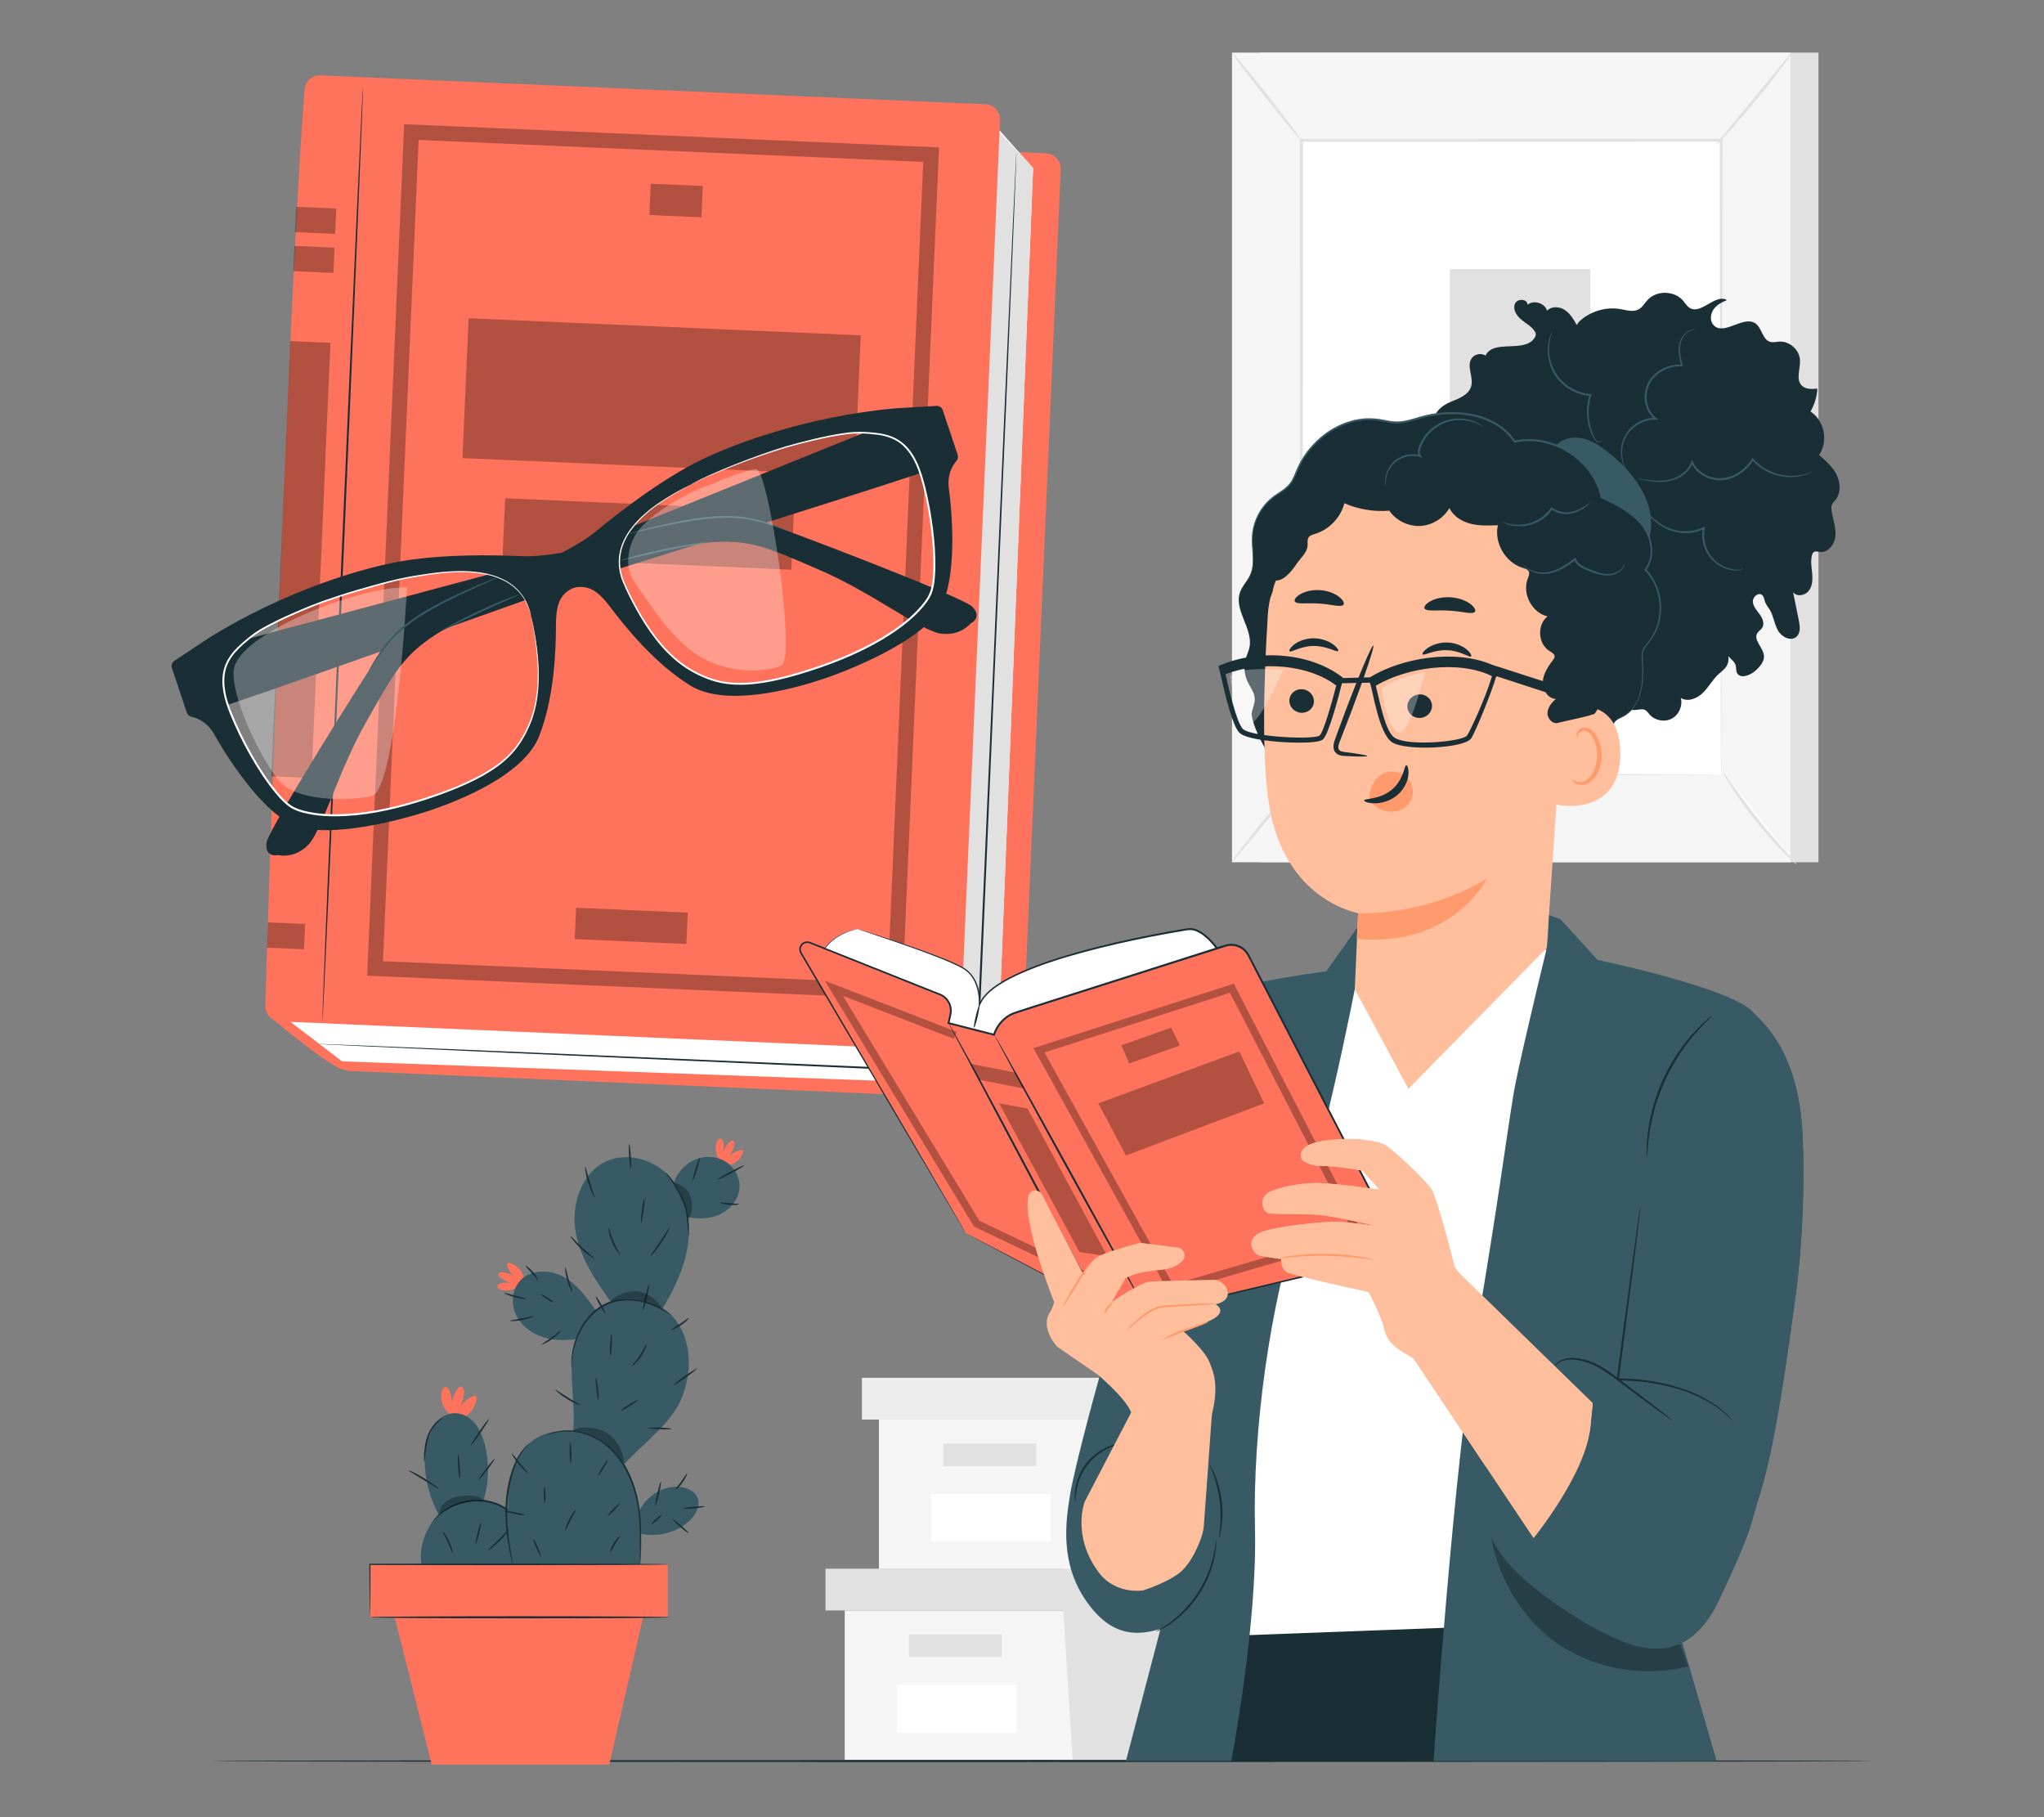 <?xml version="1.0" encoding="UTF-8"?>
<svg id="Layer_2" data-name="Layer 2" xmlns="http://www.w3.org/2000/svg" viewBox="0 0 540 480">
  <rect x="0" y="0" width="540" height="480" fill="#808080" stroke="none"/>
  <defs>
    <style>
      .cls-1 {
        fill: #ff735d;
      }

      .cls-1, .cls-2, .cls-3, .cls-4, .cls-5, .cls-6, .cls-7, .cls-8, .cls-9, .cls-10, .cls-11 {
        stroke-width: 0px;
      }

      .cls-2 {
        fill: #375a64;
      }

      .cls-3 {
        fill: #e1e1e1;
      }

      .cls-4 {
        fill: #ececec;
      }

      .cls-6 {
        fill: #f5f5f5;
      }

      .cls-7 {
        fill: none;
      }

      .cls-8 {
        fill: #1a2e35;
      }

      .cls-9 {
        fill: #fff;
      }

      .cls-12 {
        opacity: .3;
      }

      .cls-10 {
        fill: #ff9a6c;
      }

      .cls-11 {
        fill: #ffbf9d;
      }
    </style>
  </defs>
  <g id="Layer_2-2" data-name="Layer 2">
    <g>
      <g>
        <g>
          <g>
            <polygon class="cls-6" points="223.17 425.39 223.17 464.83 280.84 464.83 344.46 464.83 344.46 425.39 223.17 425.39"/>
            <polygon class="cls-3" points="218.08 414.36 218.08 425.39 348.7 425.39 348.7 414.36 280.84 414.36 218.08 414.36"/>
            <polygon class="cls-3" points="283.39 464.83 344.46 464.83 344.46 425.39 348.7 425.39 348.7 414.36 280.84 414.36 280.84 424.37 283.39 464.83"/>
            <rect class="cls-3" x="240.13" y="431.75" width="24.6" height="5.94"/>
            <rect class="cls-9" x="236.97" y="445.1" width="31.58" height="12.54"/>
          </g>
          <g>
            <polygon class="cls-6" points="232.21 374.97 232.21 414.41 289.88 414.41 353.5 414.41 353.5 374.97 232.21 374.97"/>
            <polygon class="cls-4" points="227.7 363.94 227.7 374.97 358.32 374.97 358.32 363.94 290.47 363.94 227.7 363.94"/>
            <polygon class="cls-4" points="292.43 414.41 354.08 414.41 354.08 374.97 357.74 374.97 357.74 363.94 289.88 363.94 289.88 373.95 292.43 414.41"/>
            <rect class="cls-3" x="249.17" y="381.33" width="24.6" height="5.94"/>
            <rect class="cls-9" x="246" y="394.69" width="31.58" height="12.54"/>
          </g>
        </g>
        <g>
          <rect class="cls-3" x="332.87" y="13.9" width="147.55" height="213.86"/>
          <rect class="cls-6" x="325.48" y="13.9" width="147.55" height="213.86"/>
          <g>
            <rect class="cls-9" x="343.81" y="37.07" width="110.88" height="167.54"/>
            <path class="cls-3" d="M454.7,204.6s-.01-.28-.02-.82c0-.55-.01-1.34-.02-2.38-.01-2.11-.03-5.19-.04-9.19-.02-8.03-.06-19.73-.1-34.51-.04-29.54-.11-71.38-.18-120.64l.37.37c-33.88.01-71.42.02-110.87.03h-.01l.4-.4c-.03,63.2-.06,121.47-.08,167.54l-.32-.32c33.77.07,61.45.13,80.71.17,9.63.04,17.16.06,22.3.08,2.55.02,4.51.03,5.85.04,1.33.01,2.02.03,2.02.03,0,0-.65.02-1.96.03-1.33,0-3.27.02-5.79.04-5.12.02-12.62.05-22.23.08-19.31.04-47.06.1-80.91.17h-.32s0-.32,0-.32c-.02-46.06-.05-104.34-.08-167.54v-.4s.4,0,.4,0h.01c39.45.01,76.99.02,110.87.03h.37s0,.37,0,.37c-.07,49.36-.14,91.28-.18,120.88-.04,14.75-.08,26.42-.1,34.43-.02,3.97-.03,7.03-.04,9.12,0,1.02-.02,1.79-.02,2.33,0,.52-.02.78-.02.78Z"/>
          </g>
          <path class="cls-3" d="M473.44,13.9c.09.07-.92,1.53-2.63,3.82-1.71,2.29-4.15,5.41-6.92,8.78-2.78,3.37-5.37,6.36-7.29,8.48-1.92,2.12-3.16,3.38-3.25,3.31-.08-.07,1.01-1.47,2.82-3.68,1.98-2.4,4.41-5.35,7.1-8.62,2.69-3.27,5.12-6.22,7.1-8.62,1.83-2.2,2.99-3.54,3.08-3.47Z"/>
          <g>
            <path class="cls-9" d="M455.26,204.06c5.51,8.76,12.01,16.89,19.34,24.19"/>
            <path class="cls-3" d="M474.6,228.25c-.07.07-1.39-1.07-3.37-3.07-1.98-2-4.61-4.87-7.3-8.23-2.68-3.36-4.91-6.55-6.42-8.93-1.51-2.37-2.34-3.91-2.25-3.96.1-.06,1.09,1.36,2.72,3.65,1.63,2.28,3.91,5.41,6.58,8.74,2.67,3.34,5.21,6.25,7.08,8.34,1.87,2.09,3.04,3.37,2.96,3.46Z"/>
          </g>
          <g>
            <path class="cls-9" d="M325.46,227.6c6.44-7.95,12.88-15.9,19.33-23.84"/>
            <path class="cls-3" d="M344.79,203.75c.17.14-4.01,5.59-9.35,12.17-5.34,6.59-9.8,11.81-9.98,11.67-.17-.14,4.01-5.59,9.35-12.18,5.34-6.58,9.8-11.81,9.97-11.67Z"/>
          </g>
          <path class="cls-3" d="M325.48,13.9c.17-.14,4.37,4.88,9.38,11.21,5.01,6.33,8.93,11.58,8.75,11.71-.17.14-4.37-4.88-9.38-11.21-5.01-6.33-8.92-11.57-8.75-11.71Z"/>
          <rect class="cls-3" x="383.02" y="71.08" width="37.13" height="105.42"/>
        </g>
        <path class="cls-8" d="M494.67,465.17c0,.14-98.21.26-219.33.26s-219.35-.12-219.35-.26,98.19-.26,219.35-.26,219.33.12,219.33.26Z"/>
        <g>
          <path class="cls-1" d="M71.1,268.42s17.02,14.32,19.81,14.1c2.79-.21,5.74.26,5.74.26l-18.29-16.89-7.27,2.53Z"/>
          <path class="cls-1" d="M265.55,290.41l-173.13-7.52c-2.19-.1-3.9-1.95-3.84-4.18,2.92-95.37,7.66-208.54,10.39-241.99.18-2.18,2.02-3.82,4.18-3.73l173.25,7.52c2.21.1,3.93,1.99,3.83,4.24l-10.5,241.76c-.1,2.24-1.97,3.99-4.19,3.89Z"/>
          <polygon class="cls-9" points="263.3 286.6 90.37 280.35 76.75 269.92 84.95 22.23 264.08 34.45 272.93 44.37 263.3 286.6"/>
          <polygon class="cls-3" points="263.3 286.6 247.2 272.2 261.17 31.9 272.93 44.37 263.3 286.6"/>
          <g>
            <path class="cls-1" d="M249.45,277.42l-175.48-7.62c-2.22-.1-3.96-1.96-3.89-4.18,2.91-95.37,7.64-208.54,10.39-241.99.18-2.18,2.05-3.82,4.23-3.72l175.61,7.63c2.24.1,3.98,2,3.89,4.24l-10.5,241.76c-.1,2.24-2,3.98-4.24,3.89Z"/>
            <path class="cls-8" d="M85.14,270.28c-.14,0,2.15-55.44,5.12-123.79,2.97-68.38,5.49-123.79,5.64-123.78.14,0-2.15,55.43-5.12,123.81-2.97,68.36-5.49,123.78-5.64,123.77Z"/>
            <g class="cls-12">
              <path class="cls-5" d="M238.31,263.86l-141.31-6.14,9.77-224.92,141.31,6.14-9.77,224.92ZM101.18,253.9l133.31,5.79,9.42-216.93-133.31-5.79-9.42,216.93Z"/>
            </g>
            <g class="cls-12">
              <rect class="cls-5" x="152.01" y="240.42" width="29.53" height="8.28" transform="translate(10.77 -7.01) rotate(2.49)"/>
            </g>
            <g class="cls-12">
              <rect class="cls-5" x="171.73" y="48.81" width="13.76" height="8.28" transform="translate(2.47 -7.7) rotate(2.49)"/>
            </g>
            <g class="cls-12">
              <rect class="cls-5" x="122.95" y="86.3" width="103.7" height="36.97" transform="translate(4.71 -7.49) rotate(2.49)"/>
            </g>
            <g class="cls-12">
              <rect class="cls-5" x="133.08" y="133.26" width="76.37" height="15.57" transform="translate(6.28 -7.3) rotate(2.49)"/>
            </g>
            <g class="cls-12">
              <rect class="cls-5" x="78.08" y="54.85" width="10.62" height="6.69" transform="translate(2.6 -3.56) rotate(2.49)"/>
            </g>
            <g class="cls-12">
              <rect class="cls-5" x="77.63" y="65.17" width="10.62" height="6.69" transform="translate(3.05 -3.53) rotate(2.49)"/>
            </g>
            <g class="cls-12">
              <rect class="cls-5" x="70.66" y="243.85" width="9.83" height="6.69" transform="translate(10.8 -3.05) rotate(2.49)"/>
            </g>
            <g class="cls-12">
              <rect class="cls-5" x="74.19" y="90.27" width="10.62" height="115.06" transform="translate(6.49 -3.31) rotate(2.49)"/>
            </g>
          </g>
          <path class="cls-8" d="M268.52,40.18s0,.37-.02,1.08c-.03.72-.06,1.78-.11,3.16-.11,2.79-.27,6.89-.48,12.16-.44,10.57-1.07,25.84-1.86,44.71-1.62,37.76-3.86,89.9-6.33,147.49-.51,11.83-1.02,23.42-1.5,34.53v.26s-.27-.01-.27-.01c-49.44-2.18-92.95-4.1-124.12-5.48-15.57-.71-28.06-1.28-36.66-1.67-4.29-.21-7.61-.36-9.87-.47-1.12-.06-1.97-.1-2.55-.13-.57-.03-.87-.06-.87-.06,0,0,.29,0,.87.01.59.02,1.44.05,2.56.09,2.26.09,5.58.22,9.87.38,8.61.36,21.09.87,36.67,1.51,31.17,1.33,74.69,3.19,124.13,5.3l-.27.25c.48-11.1.98-22.7,1.5-34.53,2.53-57.59,4.82-109.73,6.48-147.49.85-18.87,1.55-34.14,2.02-44.7.25-5.27.44-9.36.58-12.15.07-1.38.13-2.44.16-3.16.04-.71.07-1.08.07-1.08Z"/>
        </g>
        <g>
          <g>
            <path class="cls-8" d="M57.02,187.11c.54.42,88.28-30.92,88.28-30.92l-2.7-8.06-86.14,23.03-4.71,7.35,5.27,8.6Z"/>
            <path class="cls-8" d="M73.42,225.86c-.77.26-3.57.2-2.98-3.39.59-3.59,27.68-46.91,30.75-50.93,3.07-4.02,7.01-7.72,13.22-11.2,6.21-3.47,24.97-11.14,24.97-11.14l2.58,7.71s-18.58,5.22-27.06,10.84c-8.48,5.62-10.81,9.99-18.2,23.02-7.4,13.03-11.56,28.57-15.27,32.4-3.7,3.83-8.02,2.68-8.02,2.68Z"/>
            <path class="cls-8" d="M138.97,146.94c-3.94-.1-17.02-.88-30.27.88-12,1.59-33.84,8.39-53.71,20.81l-8.83,5.86c-.68.4-.99,1.22-.74,1.97l3.94,11.79c.19.57.68.99,1.27,1.11,1.41.29,4.1,1.28,5.99,4.67,2.67,4.79,12.81,21.31,21.98,24.28,9.17,2.98,26.86-1.52,34.85-4.19,7.99-2.67,24.93-9.4,28.97-19.64,4.04-10.24,4.45-22.81,4.45-29.21,0-6.4,1.37-8.99,6.12-10.58l-2.99-8.95s-7.09,1.3-11.03,1.2ZM140.3,162.72c3.48,15.82,1.58,24.33-.87,29.54-3.17,6.71-7.69,12.31-26.49,18.53-19.42,6.43-31.08,4.8-35.46,2.61-4.39-2.19-12.33-14.37-16.73-25.58-4.4-11.22.11-15.28,5.66-19.74,4.01-3.23,14.2-7.34,18.37-8.96,1.14-.44,2.31-.8,3.47-1.19,6.32-2.14,16.71-5.07,22.05-5.82,5.38-.76,26.51-5.21,30,10.61Z"/>
            <path class="cls-9" d="M140.3,162.72s-.07-.2-.18-.58c-.1-.39-.26-.96-.56-1.69-.56-1.44-1.63-3.59-3.94-5.48-2.29-1.9-5.81-3.25-10-3.66-4.2-.46-9.04-.04-14.29.84-5.27.75-10.92,2.31-16.93,4.07-3.01.89-6.08,1.91-9.22,3.01-3.12,1.18-6.29,2.51-9.5,3.97-1.6.74-3.2,1.51-4.79,2.36-1.58.86-3.17,1.76-4.57,2.92-1.43,1.16-2.86,2.35-4.09,3.75-1.24,1.38-2.22,3.02-2.65,4.85-.46,1.82-.4,3.76-.06,5.65.32,1.9.98,3.75,1.7,5.58,1.48,3.66,3.23,7.28,5.23,10.81,2,3.53,4.18,6.92,6.68,9.97,1.26,1.5,2.6,2.98,4.21,3.95,1.67.91,3.58,1.33,5.45,1.64,3.77.59,7.55.47,11.21.13,3.66-.36,7.21-1.04,10.63-1.87,3.42-.83,6.71-1.82,9.86-2.91,3.16-1.07,6.18-2.24,9.02-3.56,2.84-1.31,5.49-2.77,7.83-4.48,2.35-1.7,4.3-3.72,5.77-5.92,1.45-2.21,2.57-4.51,3.33-6.77.77-2.26,1.16-4.5,1.4-6.59.46-4.2.18-7.87-.1-10.82-.31-2.96-.72-5.25-1-6.79-.14-.76-.25-1.34-.33-1.75-.07-.4-.1-.6-.1-.6,0,0,.06.2.15.59.09.41.22.99.38,1.75.31,1.54.75,3.82,1.1,6.79.32,2.96.62,6.64.19,10.88-.22,2.11-.6,4.37-1.37,6.67-.36,1.15-.85,2.3-1.41,3.45-.54,1.15-1.19,2.3-1.93,3.42-1.48,2.24-3.46,4.31-5.83,6.04-2.36,1.75-5.03,3.23-7.88,4.55-2.85,1.33-5.89,2.51-9.05,3.6-3.16,1.1-6.46,2.11-9.9,2.95-3.43.84-7,1.53-10.69,1.9-3.68.34-7.5.47-11.34-.13-1.9-.32-3.84-.73-5.62-1.69-1.74-1.05-3.08-2.55-4.36-4.07-2.53-3.08-4.72-6.49-6.73-10.04-2.02-3.55-3.77-7.19-5.26-10.87-.73-1.85-1.4-3.73-1.73-5.69-.35-1.94-.41-3.95.07-5.87.22-.96.62-1.86,1.07-2.72.5-.83,1.05-1.63,1.7-2.34,1.27-1.43,2.72-2.64,4.16-3.8,1.45-1.19,3.06-2.1,4.65-2.96,1.6-.85,3.21-1.63,4.82-2.37,3.22-1.46,6.4-2.78,9.53-3.96,3.17-1.1,6.25-2.12,9.27-3,6.03-1.75,11.69-3.29,16.99-4.02,5.26-.85,10.14-1.25,14.38-.76,4.23.44,7.8,1.84,10.1,3.79,2.33,1.94,3.37,4.14,3.91,5.6.28.74.42,1.32.51,1.72.09.39.13.6.13.6Z"/>
            <g class="cls-12">
              <path class="cls-9" d="M84.24,160.67c-1.19.46-22.41,8.7-22.55,16.87-.14,8.17,7.69,23.58,12.13,28.81,4.43,5.23,17.72,5.39,24.33,3.95,6.61-1.44,9.38-55.11,9.38-55.11,0,0-7.23-.68-23.29,5.49Z"/>
            </g>
            <path class="cls-2" d="M131.51,152.5s-.53.3-1.52.76c-1.07.49-2.49,1.13-4.2,1.91-3.53,1.62-8.44,3.85-13.53,6.87-2.53,1.54-4.82,3.18-6.71,4.91-1.9,1.72-3.38,3.49-4.54,5.04-1.14,1.57-2.01,2.88-2.61,3.79-.59.91-.94,1.41-.97,1.39-.03-.02.25-.55.8-1.5.55-.94,1.37-2.29,2.48-3.9,1.14-1.59,2.61-3.42,4.51-5.18,1.9-1.77,4.22-3.45,6.77-5,5.13-3.05,10.08-5.23,13.65-6.76,1.79-.78,3.26-1.35,4.27-1.76,1.01-.4,1.58-.6,1.6-.57Z"/>
            <path class="cls-2" d="M137.21,157.01c.03.07-1.14.6-3.04,1.44-1.9.84-4.51,2.01-7.38,3.35-2.87,1.34-5.44,2.6-7.3,3.51-1.86.91-3.02,1.47-3.06,1.41-.03-.06,1.06-.73,2.89-1.73,1.82-1,4.38-2.31,7.25-3.65,2.87-1.34,5.52-2.46,7.46-3.21,1.94-.76,3.16-1.17,3.18-1.1Z"/>
          </g>
          <g>
            <path class="cls-8" d="M246.21,123.84c-.18.66-89.12,28.41-89.12,28.41l-2.7-8.06,82.67-33.42,8.19,3.04.97,10.04Z"/>
            <path class="cls-8" d="M256.42,164.66c.77-.26,2.97-1.99.34-4.5-2.63-2.51-50.33-20.82-55.2-22.18-4.87-1.36-10.25-1.95-17.3-.99-7.05.96-26.64,6.12-26.64,6.12l2.58,7.71s17.98-7.01,28.14-7.62c10.16-.61,14.64,1.48,28.39,7.44,13.75,5.96,26.43,15.87,31.68,16.7,5.26.83,8.02-2.68,8.02-2.68Z"/>
            <path class="cls-8" d="M147.06,146.73l2.99,8.95c4.74-1.59,7.41-.34,11.25,4.77,3.84,5.11,11.74,14.91,21.12,20.66,9.39,5.75,26.97.93,34.96-1.74,7.99-2.67,24.83-9.72,30.36-17.62,5.53-7.89,3.7-27.18,2.95-32.62-.53-3.85,1.02-6.26,1.97-7.34.4-.45.54-1.08.35-1.65l-3.94-11.79c-.25-.75-.99-1.22-1.78-1.13l-10.58.63c-23.34,2.04-44.88,9.75-55.42,15.69-11.64,6.56-21.62,15.05-24.71,17.5-3.09,2.45-9.53,5.68-9.53,5.68ZM182.59,127.94c4.72-2.62,14.78-6.52,21.12-8.62,1.16-.39,2.31-.8,3.49-1.14,4.31-1.22,14.92-4.06,20.07-3.9,7.11.22,13.16.76,16.39,12.37,3.24,11.6,4.22,26.11,2.03,30.5-2.19,4.39-10.52,12.7-29.9,19.25-18.76,6.34-25.74,4.58-32.31,1.13-5.09-2.68-11.73-8.33-18.47-23.07-6.73-14.73,12.83-23.89,17.58-26.52Z"/>
            <path class="cls-9" d="M182.59,127.94s-.17.11-.52.31c-.37.2-.89.49-1.56.87-1.37.77-3.4,1.89-5.86,3.57-2.42,1.7-5.41,3.91-7.9,7.33-.62.85-1.19,1.78-1.66,2.8-.49,1.01-.85,2.11-1.07,3.28-.46,2.33-.19,4.92.79,7.37,1.03,2.43,2.29,4.94,3.71,7.47,1.42,2.53,3.04,5.09,4.96,7.55,1.92,2.46,4.16,4.83,6.83,6.79,1.34.98,2.78,1.84,4.32,2.58,1.53.75,3.14,1.38,4.84,1.81,3.38.88,7.03.88,10.67.4,3.64-.47,7.31-1.37,10.97-2.46,7.33-2.2,14.8-5.02,21.79-9.16,1.73-1.06,3.43-2.14,5.01-3.36,1.6-1.2,3.11-2.49,4.46-3.92,1.33-1.42,2.62-2.96,3.31-4.72.65-1.78.79-3.74.88-5.63.13-3.81-.14-7.58-.6-11.23-.46-3.65-1.11-7.21-1.95-10.62-.84-3.4-1.85-6.74-3.8-9.41-.96-1.33-2.16-2.46-3.55-3.23-1.39-.78-2.92-1.2-4.45-1.45-3.08-.42-6.13-.54-8.99-.11-2.87.38-5.61.97-8.2,1.57-2.59.6-5.05,1.25-7.36,1.89-2.29.71-4.44,1.4-6.44,2.1-4,1.39-7.4,2.71-10.17,3.83-2.76,1.12-4.88,2.06-6.3,2.73-.69.34-1.22.6-1.6.79-.36.18-.55.26-.55.26,0,0,.17-.11.52-.31.35-.2.88-.48,1.58-.83,1.41-.7,3.51-1.67,6.27-2.83,2.76-1.15,6.15-2.49,10.15-3.92,2-.71,4.16-1.42,6.45-2.14,2.31-.66,4.77-1.31,7.37-1.93,2.6-.61,5.34-1.21,8.23-1.61,2.9-.45,5.98-.34,9.11.08,1.56.24,3.15.68,4.6,1.48,1.45.8,2.72,1.97,3.71,3.34,2.01,2.76,3.04,6.16,3.9,9.57.84,3.44,1.5,7,1.97,10.68.47,3.67.75,7.45.62,11.31-.09,1.92-.22,3.89-.9,5.8-.75,1.89-2.06,3.43-3.42,4.89-1.38,1.45-2.91,2.76-4.52,3.98-1.6,1.23-3.32,2.33-5.06,3.4-7.04,4.16-14.56,6.99-21.92,9.2-3.69,1.09-7.37,1.99-11.06,2.46-3.67.48-7.39.48-10.85-.43-1.73-.44-3.37-1.09-4.92-1.86-1.55-.75-3.03-1.63-4.39-2.63-2.72-2-4.98-4.4-6.9-6.89-1.93-2.49-3.55-5.07-4.97-7.62-1.42-2.55-2.66-5.05-3.7-7.54-.99-2.5-1.26-5.18-.77-7.56.23-1.19.61-2.32,1.11-3.35.48-1.04,1.07-1.98,1.7-2.84,1.26-1.72,2.67-3.13,4.05-4.32,1.38-1.19,2.73-2.17,3.97-3,2.49-1.66,4.54-2.75,5.93-3.49.69-.36,1.21-.63,1.59-.82.36-.18.55-.27.55-.27Z"/>
            <path class="cls-2" d="M165.89,141s.57-.21,1.62-.5c1.05-.29,2.57-.71,4.47-1.16,3.78-.92,9.04-2.16,14.98-2.81,2.97-.3,5.83-.35,8.41-.08,2.58.26,4.86.84,6.72,1.42,1.86.62,3.32,1.2,4.33,1.62,1,.43,1.55.68,1.54.72-.01.03-.59-.16-1.61-.53-1.02-.37-2.51-.89-4.36-1.46-1.86-.54-4.11-1.07-6.66-1.3-2.54-.24-5.37-.18-8.31.12-5.89.65-11.15,1.82-14.94,2.65-1.83.41-3.35.75-4.5,1-1.06.23-1.66.34-1.67.31Z"/>
            <path class="cls-2" d="M164.05,148.04c-.02-.07,1.2-.47,3.2-1.03,2-.56,4.79-1.26,7.89-1.92,3.1-.66,5.93-1.14,7.99-1.44,2.06-.3,3.34-.42,3.35-.35.01.07-1.25.32-3.29.72-2.04.39-4.85.93-7.95,1.59-3.09.66-5.89,1.3-7.91,1.77-2.02.47-3.27.75-3.29.68Z"/>
            <g class="cls-12">
              <path class="cls-9" d="M187.99,127.89c-4.21,1.23-16.34,7.35-20,13.19-2.06,3.29-3.1,8.89-.37,12.63,2.73,3.74,8.92,14.39,16.83,19.43,7.92,5.04,17.76,4.41,21.93,2.72,4.17-1.69-3.4-52.1-6.59-51.92-3.19.18-11.8,3.96-11.8,3.96Z"/>
            </g>
          </g>
        </g>
        <g>
          <path class="cls-1" d="M118.79,367.41c.41,1.01.58,2.12.51,3.21.26-1.29.75-2.53,1.46-3.63.26-.41.68-.86,1.15-.74.48.12.63.72.65,1.21.05,1.35-.26,2.71-.89,3.91.87-1.11,2.02-1.99,3.31-2.56.23-.1.5-.19.72-.06.25.15.25.51.21.8-.32,2.27-1.93,4.31-4.06,5.16l-.7.1c-1.49-.41-2.81-1.4-3.63-2.71-.82-1.31-1.12-2.93-.84-4.45.11-.58.44-1.25,1.03-1.26.53,0,.89.53,1.08,1.02Z"/>
          <g>
            <g>
              <path class="cls-2" d="M134.48,398.75c-1.62-1.17-4.68-2.29-6.65-2.68,1.39-4.76,1.48-9.91.19-14.7-.51-1.9-1.24-3.77-2.48-5.29-1.24-1.52-3.04-2.67-5-2.79-2.11-.13-4.14.97-5.55,2.57l-2.45,5.68c-.14.83-.25,1.66-.29,2.49-.3,5.49.96,11.05,3.58,15.88-2.56,2.82-5.33,7.68-4.49,13.32h29.15c.51-5.41-1.55-11.27-6-14.48Z"/>
              <path class="cls-8" d="M114.52,401.72s.06-.12.22-.32c.16-.19.37-.51.72-.84.65-.71,1.73-1.62,3.23-2.47,1.5-.85,3.47-1.57,5.75-1.84,2.27-.27,4.86-.01,7.31,1.02,2.43,1.07,4.4,2.78,5.76,4.61,1.37,1.84,2.2,3.76,2.61,5.44.42,1.68.49,3.09.42,4.05,0,.48-.09.85-.11,1.1-.04.25-.06.38-.08.38-.13,0,.37-2.15-.53-5.44-.44-1.63-1.28-3.5-2.64-5.27-1.35-1.77-3.26-3.42-5.61-4.45-2.37-1-4.88-1.26-7.09-1.02-2.22.23-4.16.9-5.64,1.71-3.01,1.6-4.24,3.45-4.32,3.35Z"/>
              <path class="cls-8" d="M112.09,386.12c-.06,0-.1-.74-.05-1.93.05-1.19.2-2.86.79-4.61.59-1.76,1.59-3.17,2.49-3.97.9-.82,1.63-1.08,1.64-1.04.04.07-.61.42-1.43,1.26-.82.83-1.73,2.2-2.29,3.89-.57,1.69-.76,3.32-.89,4.49-.13,1.18-.19,1.91-.26,1.91Z"/>
              <path class="cls-8" d="M128.94,409.52c-.08-.1,1.2-1.28,2.72-2.78,1.53-1.5,2.72-2.77,2.81-2.69.09.08-.96,1.48-2.5,3.01-1.54,1.52-2.96,2.56-3.03,2.47Z"/>
              <path class="cls-8" d="M125.69,407.83c-.12-.03.09-1.32.47-2.89.38-1.57.78-2.82.9-2.79.12.03-.09,1.32-.47,2.89-.38,1.57-.78,2.82-.9,2.79Z"/>
              <path class="cls-8" d="M117.04,404.59c.1-.07.95,1.06,1.66,2.64.72,1.57,1,2.95.89,2.98-.12.04-.59-1.26-1.29-2.8-.7-1.54-1.36-2.75-1.26-2.82Z"/>
              <path class="cls-8" d="M126.4,390.97c-.1-.07.79-1.41,1.97-2.97,1.19-1.57,2.23-2.78,2.33-2.71.1.07-.79,1.41-1.97,2.97-1.19,1.57-2.23,2.78-2.32,2.71Z"/>
              <path class="cls-8" d="M124.34,381.86c-.1-.07.9-1.7,2.23-3.65,1.33-1.95,2.5-3.47,2.6-3.4.1.07-.9,1.7-2.23,3.65-1.33,1.95-2.5,3.47-2.6,3.4Z"/>
              <path class="cls-8" d="M121.05,384.25c.12,0,.31,1.37.42,3.09.11,1.71.1,3.11-.03,3.12s-.31-1.37-.41-3.09c-.11-1.71-.1-3.11.03-3.12Z"/>
              <path class="cls-8" d="M107.96,388.4c.05-.11,1.95.77,4.14,2.11,2.19,1.34,3.84,2.61,3.77,2.71-.07.1-1.82-1-4-2.33-2.18-1.33-3.96-2.38-3.91-2.49Z"/>
              <g class="cls-12">
                <path class="cls-5" d="M118.45,396.24c1.41-.83,3.09-1.09,4.73-1.17,1.7-.08,3.6.09,4.75,1.34v.06c-4.08-.29-8.84,1.11-11.97,3.74-.02-1.64,1.08-3.14,2.5-3.97Z"/>
              </g>
            </g>
            <path class="cls-1" d="M132.31,338.99c.83-.22,1.71-.26,2.56-.1-.98-.32-1.9-.83-2.7-1.48-.3-.24-.61-.61-.47-.97.14-.36.62-.42,1.01-.39,1.06.09,2.09.46,2.97,1.06-.78-.79-1.37-1.76-1.69-2.83-.06-.19-.1-.41.02-.57.14-.18.42-.15.64-.09,1.74.47,3.19,1.92,3.65,3.66v.56c-.45,1.13-1.34,2.07-2.44,2.58-1.1.52-2.4.6-3.56.24-.44-.14-.94-.46-.89-.92.04-.41.5-.64.9-.75Z"/>
            <path class="cls-1" d="M191.1,301.73c.15.85.11,1.73-.12,2.56.4-.95.98-1.83,1.7-2.57.27-.28.66-.55,1.01-.39.35.17.37.66.31,1.04-.18,1.05-.63,2.05-1.31,2.87.85-.71,1.87-1.22,2.96-1.45.19-.04.42-.07.56.07.17.16.12.43.04.65-.61,1.7-2.18,3.02-3.96,3.33l-.55-.03c-1.08-.55-1.95-1.52-2.37-2.67-.42-1.14-.4-2.44.06-3.56.18-.43.54-.9.99-.81.41.08.6.55.67.96Z"/>
            <path class="cls-2" d="M150.17,377.96c.43.02.84.07,1.25.11.76-8.33-1.77-16.78.78-24.74l-.34.43c-3.06.4-6.25.28-9.14-.82-2.89-1.1-5.45-3.26-6.61-6.12-1.16-2.86-.73-6.42,1.41-8.65,2.88-3.01,7.96-2.85,11.58-.78,3.49,2,5.93,5.36,8.23,8.67,1.21-.95,2.54-1.74,3.98-2.29-4.02-5.53-7.9-11.34-9.17-18.02-1.39-7.31,1.34-15.97,8.13-19.03,5.78-2.6,13.03-.25,17.1,4.6.32.38.59.79.87,1.19l-.14-.39c1.01-2.54,2.99-4.71,5.5-5.79,2.51-1.08,5.53-.99,7.89.38,2.36,1.37,3.96,4.04,3.88,6.77-.09,3.08-2.25,5.86-5.02,7.21-2.65,1.29-5.75,1.39-8.65.8.37,2.57.36,5.21-.04,7.77-.91,5.82-3.5,11.23-6.58,16.26.85.58,1.66,1.21,2.37,1.96,5.24,5.48,5.57,14.29,2.83,21.36-2.74,7.07-10.18,12.28-15.33,17.84h0c2.22,3.75,3.38,8.23,3.96,12.43,1.79-3.75,5.8-6.44,9.98-6.41,2.25.02,4.77,1.02,5.47,3.16.61,1.89-.42,3.93-1.76,5.39-3.12,3.4-8.71,4.96-13.2,3.87l-.06-1.38c.28,5.4-.23,9.5-.23,9.5h-33.26s-8.89-36.13,14.34-35.27Z"/>
            <g>
              <rect class="cls-1" x="97.7" y="413.23" width="78.71" height="13.95" transform="translate(274.11 840.41) rotate(180)"/>
              <polygon class="cls-1" points="170.53 424.41 160.96 466.1 114.05 466.1 103.58 424.41 170.53 424.41"/>
              <path class="cls-8" d="M97.75,427.2c0,.15,17.75.28,39.65.28s39.65-.12,39.65-.28-17.75-.28-39.65-.28-39.65.12-39.65.28Z"/>
            </g>
            <path class="cls-8" d="M144,379.34s.15-.1.45-.26c.3-.17.77-.37,1.38-.59,1.23-.44,3.13-.82,5.48-.63,2.33.19,5.1.99,7.71,2.7,2.61,1.71,4.92,4.35,6.62,7.49,1.7,3.15,2.67,6.46,3.17,9.51.49,3.06.53,5.84.53,8.16-.01,2.33-.09,4.21-.13,5.5-.03.61-.05,1.11-.06,1.49-.02.34-.04.52-.05.52-.02,0-.03-.18-.04-.52,0-.39-.01-.89-.02-1.5,0-1.36,0-3.22,0-5.5-.04-2.32-.12-5.09-.62-8.1-.51-3-1.49-6.26-3.16-9.36-1.67-3.09-3.93-5.68-6.46-7.36-2.53-1.69-5.23-2.5-7.51-2.73-2.29-.22-4.17.1-5.4.48-1.23.38-1.87.74-1.89.69Z"/>
            <path class="cls-8" d="M151.03,361.68s-.03-.13-.05-.39c-.01-.26-.06-.64-.05-1.14,0-.99.1-2.43.49-4.16.4-1.73,1.08-3.76,2.31-5.78.6-1.02,1.34-2.02,2.23-2.95.88-.93,1.92-1.8,3.11-2.47,1.19-.68,2.45-1.15,3.71-1.43,1.27-.26,2.51-.32,3.69-.27,2.36.14,4.43.74,6.06,1.44,1.63.7,2.87,1.44,3.68,2.01.42.27.71.52.91.68.2.16.31.25.3.27-.02.03-.47-.28-1.31-.8-.83-.52-2.08-1.21-3.71-1.86-1.62-.65-3.66-1.21-5.96-1.32-1.15-.04-2.36.04-3.58.29-1.22.28-2.44.73-3.58,1.39-1.15.65-2.16,1.48-3.02,2.39-.87.9-1.6,1.87-2.2,2.86-1.22,1.96-1.93,3.95-2.36,5.64-.42,1.7-.58,3.12-.62,4.1-.05.98-.03,1.53-.07,1.53Z"/>
            <path class="cls-8" d="M181.95,326.48c-.06,0-.17-1.02-.28-2.67-.06-.82-.15-1.8-.33-2.87-.17-1.08-.45-2.22-.94-3.38-.96-2.32-2.14-4.28-3.04-5.66-.91-1.38-1.6-2.13-1.55-2.18.02-.02.22.15.55.48.32.34.77.85,1.26,1.52.98,1.35,2.21,3.31,3.19,5.67.51,1.17.79,2.39.94,3.48.16,1.09.21,2.09.24,2.92.04,1.66.03,2.68-.03,2.69Z"/>
            <path class="cls-8" d="M177.66,401.27c.08-.09,1.1.66,2.27,1.68,1.17,1.02,2.06,1.92,1.98,2.01-.08.09-1.09-.66-2.27-1.68-1.17-1.02-2.06-1.92-1.98-2.01Z"/>
            <path class="cls-8" d="M180.45,398.5c-.01-.12,1.25-.34,2.82-.5,1.57-.15,2.85-.18,2.86-.06s-1.25.34-2.82.5c-1.57.15-2.85.18-2.86.06Z"/>
            <path class="cls-8" d="M178.34,393.59c-.09-.09.72-.99,1.58-2.19.87-1.19,1.48-2.23,1.59-2.18.11.05-.34,1.21-1.23,2.44-.89,1.23-1.86,2.01-1.94,1.93Z"/>
            <path class="cls-8" d="M174.61,391.34c.12.03-.11,1.47-.51,3.22-.4,1.75-.83,3.15-.95,3.12-.12-.03.11-1.47.51-3.22.4-1.75.83-3.15.95-3.12Z"/>
            <path class="cls-8" d="M172.12,402.58c-.08-.09.44-.7,1.17-1.35.73-.66,1.39-1.12,1.47-1.03s-.44.7-1.17,1.35c-.73.66-1.39,1.12-1.47,1.03Z"/>
            <path class="cls-8" d="M160.55,400.4c-.09-.08.55-.89,1.43-1.81.88-.91,1.66-1.59,1.75-1.5.09.08-.55.89-1.43,1.81-.88.91-1.66,1.59-1.75,1.5Z"/>
            <path class="cls-8" d="M158.04,389.72c-.1-.06.37-1.03,1.07-2.17.69-1.13,1.34-2,1.44-1.93.1.06-.37,1.03-1.07,2.17-.69,1.13-1.34,2-1.44,1.93Z"/>
            <path class="cls-8" d="M150.68,381.03c.12,0,.24,1.24.26,2.77.02,1.53-.06,2.78-.18,2.78-.12,0-.24-1.24-.26-2.77-.02-1.53.06-2.78.18-2.78Z"/>
            <path class="cls-8" d="M135.22,383.97c.11-.07,1.01,1.14,2.2,2.57,1.18,1.43,2.19,2.55,2.1,2.64-.08.09-1.25-.91-2.44-2.36-1.2-1.45-1.96-2.78-1.86-2.85Z"/>
            <path class="cls-8" d="M133.24,399.15c.02-.12,1.26.02,2.75.31,1.5.29,2.69.62,2.67.74-.02.12-1.26-.02-2.75-.31-1.5-.29-2.69-.62-2.67-.74Z"/>
            <path class="cls-8" d="M149.27,404.44c-.11-.04.25-1.45,1.06-3.04.81-1.6,1.73-2.72,1.82-2.65.1.07-.64,1.29-1.43,2.85-.79,1.56-1.34,2.88-1.46,2.84Z"/>
            <path class="cls-8" d="M143.93,397.16c-.12,0-.24-1-.27-2.24-.03-1.24.05-2.25.17-2.25.12,0,.24,1,.27,2.24.03,1.24-.05,2.25-.17,2.25Z"/>
            <path class="cls-8" d="M161.18,410c-.11-.04.2-1.15.94-2.35.73-1.2,1.58-1.98,1.67-1.9.09.09-.58.97-1.29,2.13-.72,1.16-1.2,2.16-1.32,2.12Z"/>
            <path class="cls-8" d="M142.88,411.05c-.11.05-.65-.92-1.19-2.16-.55-1.24-.9-2.29-.79-2.34.11-.05.65.92,1.19,2.16.55,1.24.9,2.29.79,2.34Z"/>
            <path class="cls-8" d="M171.33,377.21c0-.12,1.37-.18,3.05-.12,1.68.06,3.04.2,3.04.32,0,.12-1.37.18-3.05.12-1.68-.06-3.04-.2-3.03-.32Z"/>
            <path class="cls-8" d="M177.96,365.85c-.07-.1,1.24-1.15,2.93-2.34,1.69-1.2,3.11-2.08,3.18-1.98.07.1-1.24,1.15-2.93,2.35-1.69,1.2-3.11,2.08-3.18,1.98Z"/>
            <path class="cls-8" d="M177.27,351.26c-.05-.12,1.08-.71,2.39-1.58,1.31-.86,2.29-1.68,2.38-1.58.08.08-.79,1.06-2.14,1.95-1.34.89-2.59,1.32-2.63,1.21Z"/>
            <path class="cls-8" d="M169.84,346.11c-.12-.03.17-1.62.64-3.56.47-1.94.96-3.48,1.07-3.45.12.03-.17,1.62-.64,3.56-.47,1.93-.96,3.48-1.07,3.45Z"/>
            <path class="cls-8" d="M157.41,342.43c.11-.06.75.9,1.45,2.14.69,1.24,1.17,2.3,1.06,2.36-.11.06-.75-.9-1.45-2.14-.69-1.24-1.17-2.3-1.06-2.36Z"/>
            <path class="cls-8" d="M146.7,367.04c.08-.1,1.5.99,3.36,2.13,1.86,1.16,3.46,1.94,3.41,2.05-.04.11-1.75-.5-3.65-1.68-1.9-1.17-3.21-2.42-3.13-2.51Z"/>
            <path class="cls-8" d="M164.06,372.58c-.06-.1.89-.81,2.13-1.57,1.24-.77,2.3-1.3,2.37-1.2.06.1-.89.81-2.13,1.57-1.24.77-2.3,1.3-2.37,1.2Z"/>
            <path class="cls-8" d="M166.97,360.81c-.09-.1,1.03-1.2,2.08-2.81,1.06-1.6,1.62-3.07,1.74-3.03.11.03-.28,1.61-1.37,3.27-1.08,1.67-2.38,2.65-2.45,2.56Z"/>
            <path class="cls-8" d="M161.27,358.15c-.12,0-.16-1.28-.09-2.85.07-1.57.23-2.84.35-2.83.12,0,.16,1.28.09,2.85-.07,1.57-.23,2.84-.35,2.83Z"/>
            <path class="cls-8" d="M158.12,369.78c-.12.01-.37-1.28-.56-2.88-.19-1.61-.24-2.92-.12-2.93.12-.01.37,1.28.56,2.88.19,1.61.24,2.92.12,2.93Z"/>
            <path class="cls-8" d="M149.32,334.73c.13-.02.41,1.47.93,3.26.51,1.79,1.05,3.2.93,3.26-.1.05-.84-1.31-1.35-3.13-.52-1.82-.62-3.36-.5-3.38Z"/>
            <path class="cls-8" d="M143.12,355.17c-.06-.11,1.14-.85,2.54-1.87,1.4-1.02,2.47-1.94,2.56-1.85.08.08-.87,1.16-2.3,2.2-1.43,1.04-2.75,1.62-2.8,1.51Z"/>
            <path class="cls-8" d="M134.7,348.89c0-.13,1.4-.3,3.1-.63,1.71-.32,3.07-.68,3.11-.56.04.11-1.29.66-3.03.99-1.74.34-3.18.31-3.18.2Z"/>
            <path class="cls-8" d="M142.9,341.89c.07-.1.86.29,1.77.87.91.58,1.6,1.14,1.53,1.24s-.86-.29-1.77-.87c-.91-.58-1.6-1.14-1.53-1.24Z"/>
            <path class="cls-8" d="M138.8,334.32c.07-.09,1.06.57,2.02,1.67.96,1.1,1.48,2.17,1.38,2.23-.11.07-.78-.87-1.71-1.94-.92-1.07-1.76-1.86-1.68-1.96Z"/>
            <path class="cls-8" d="M133.23,341.53c.05-.12,1.3.3,2.87.71,1.56.42,2.85.69,2.84.82-.01.12-1.36.04-2.95-.39-1.6-.43-2.8-1.03-2.75-1.14Z"/>
            <path class="cls-8" d="M171.86,331.82c-.1-.08,1.12-1.73,2.51-3.83,1.4-2.1,2.44-3.87,2.56-3.81.1.05-.78,1.93-2.19,4.05-1.41,2.12-2.79,3.66-2.88,3.59Z"/>
            <path class="cls-8" d="M169.38,322.99c-.12-.02-.03-1.49.21-3.3.24-1.81.53-3.26.65-3.24.12.02.03,1.49-.21,3.3-.24,1.81-.53,3.26-.65,3.24Z"/>
            <path class="cls-8" d="M160.79,324.36c.13-.02.49,1.68,1.34,3.62.83,1.95,1.83,3.38,1.72,3.46-.08.07-1.26-1.27-2.13-3.28-.87-2-1.04-3.78-.93-3.79Z"/>
            <path class="cls-8" d="M150.71,326.5c.1-.08,1.36,1.4,3.09,3.02,1.73,1.63,3.28,2.8,3.21,2.9-.06.1-1.75-.92-3.51-2.58-1.77-1.65-2.88-3.28-2.79-3.35Z"/>
            <path class="cls-8" d="M154.61,308.19c.13-.02.52,1.84,1.21,4.07.68,2.23,1.41,3.99,1.29,4.04-.1.05-1.02-1.65-1.72-3.91-.7-2.26-.9-4.18-.79-4.2Z"/>
            <path class="cls-8" d="M166.23,302.16c.12,0,.31,1.45.42,3.26.11,1.81.1,3.28-.02,3.29-.12,0-.31-1.45-.42-3.26-.11-1.81-.1-3.28.02-3.29Z"/>
            <path class="cls-8" d="M190.2,317.65c.03-.12,1.13.07,2.5.18,1.36.11,2.48.1,2.49.23.01.12-1.12.33-2.53.21-1.41-.11-2.49-.51-2.46-.62Z"/>
            <path class="cls-8" d="M189.5,311.6c-.06-.11,1.48-1.04,3.43-2.07,1.95-1.04,3.58-1.79,3.64-1.68.06.11-1.48,1.04-3.43,2.07-1.95,1.04-3.58,1.79-3.64,1.68Z"/>
            <path class="cls-8" d="M183.01,311.82c-.12-.04.21-1.41.73-3.08.52-1.66,1.04-2.98,1.16-2.95.12.04-.21,1.41-.73,3.08-.52,1.66-1.04,2.98-1.16,2.95Z"/>
            <g class="cls-12">
              <path class="cls-5" d="M164.86,386.7c-.06-3.16-1.81-6.38-4.43-8.14-2.62-1.76-7.34-1.93-9.19-.61,2.75-.03,5.86,1.15,8.07,2.78,2.21,1.63,4.07,3.66,5.56,5.97"/>
            </g>
            <g class="cls-12">
              <path class="cls-5" d="M175.12,346.11c-1.14-2.48-3.64-4.44-6.33-4.93-2.69-.49-6.5,1-7.51,2.69,2.17-.97,5.05-1.11,7.37-.58,2.32.53,4.5,1.5,6.48,2.82"/>
            </g>
            <g class="cls-12">
              <path class="cls-5" d="M181.91,321.97c1.06-1.84,1.23-4.17.43-6.13-.8-1.97-2.34-2.94-4.38-3.52,2.09,3.03,3.73,6.1,3.89,9.77"/>
            </g>
            <path class="cls-8" d="M139.92,381.24s-.35.32-.9.97c-.55.64-1.29,1.63-2.01,2.95-1.33,2.69-2.54,6.78-2.89,11.39-.36,4.62.13,8.82.59,11.82.23,1.5.46,2.71.62,3.55.16.84.23,1.3.2,1.31-.03,0-.17-.44-.39-1.27-.21-.83-.49-2.03-.77-3.53-.54-3-1.09-7.23-.73-11.91.35-4.68,1.62-8.8,3.07-11.52.78-1.33,1.57-2.3,2.17-2.91.6-.62,1.02-.86,1.04-.84Z"/>
          </g>
          <path class="cls-8" d="M176.41,413.23s-.08.02-.24.02c-.18,0-.41.01-.7.02-.65.01-1.55.02-2.7.04-2.38.02-5.76.04-9.93.07-8.41.02-19.98.04-32.76.06-12.6-.02-24.02-.05-32.37-.06l.16-.16c-.02,4.29-.03,7.77-.04,10.22-.01,1.18-.03,2.11-.03,2.78,0,.3-.01.53-.02.72,0,.16-.01.25-.02.25s-.02-.08-.02-.25c0-.19-.01-.43-.02-.72-.01-.67-.03-1.6-.05-2.78-.02-2.45-.06-5.93-.1-10.22v-.16s.16,0,.16,0c8.35-.02,19.77-.04,32.37-.06,12.78.03,24.35.05,32.76.06,4.17.03,7.55.05,9.93.07,1.15.02,2.05.03,2.7.04.29,0,.52.02.7.02.16,0,.24.01.24.02Z"/>
        </g>
        <g>
          <g>
            <polygon class="cls-8" points="297.46 465.17 442.02 465.17 428.55 425.54 317.78 431.29 297.46 465.17"/>
            <path class="cls-9" d="M324.38,432.11l84.48-3.15,30-167.98-27.11-11.67s-11.25,6.31-32.09,6.41c-20.45.1-20.09-6.85-20.09-6.85l-17.93,19.31s-22.07,62.79-22.41,64.06c-.34,1.27,5.15,99.87,5.15,99.87Z"/>
          </g>
          <path class="cls-2" d="M422.07,253.56s41.61,8.6,41.97,15.54c.36,6.94-17.8,49.9-18.15,51.02-.36,1.12-16.35,62.51-16.35,62.51l23.99,82.55h-74.8s5.33-77.86,11.37-113.85c6.04-35.98,7.44-48.04,9.74-62.26.92-5.71,5.58-25.3,8.47-37.26,1.36-5.64.44-10.3.44-10.3l3.55,1.35,9.78,10.71Z"/>
          <path class="cls-2" d="M291.9,358.92c-.4.6-8,28.19-9.25,36.18-1.06,6.78-2.75,17.79,4.45,27.99,7.2,10.19,14.62,9,21.8,6.4,7.18-2.6,14.98-17.59,16.38-26.19,1.4-8.6-6.74-46.42-6.74-46.42l-26.64,2.05Z"/>
          <path class="cls-2" d="M359.65,243.5l-9.27,13.07s-30.87,3.98-37.98,9.18c-7.11,5.2-21.47,98.65-21.47,98.65l28.73,15.99-22.2,84.78h27.83s6.9-35.73,6.26-61.4c-.63-25.67,3.82-59.03,12-83.66,8.17-24.62,16.01-67.3,16.01-67.3l.09-9.32Z"/>
          <g class="cls-12">
            <path class="cls-5" d="M443.72,433.96l-49.76-27.67c2.15,11.41,8.81,22.34,18.61,28.57,9.8,6.23,22.21,8.18,33.45,5.28-.77-2.06-1.54-4.12-2.3-6.18Z"/>
          </g>
          <path class="cls-8" d="M296.26,381.27c.02.09-1.18.27-2.95,1.04-1.76.75-4.07,2.19-5.88,4.48-1.81,2.3-2.68,4.88-3,6.76-.33,1.89-.23,3.1-.33,3.11-.03,0-.09-.3-.13-.84-.04-.55-.03-1.34.09-2.32.23-1.94,1.07-4.64,2.96-7.03,1.88-2.38,4.32-3.83,6.15-4.5.92-.35,1.7-.54,2.24-.62.54-.09.84-.1.85-.07Z"/>
          <path class="cls-11" d="M302.04,420.09s7.9-2.51,10.74-5.71c3.29-3.72,5.11-9.16,5.25-11.13.36-4.76,2.14-29.76,2.14-29.76l-20.81-1.38-12.79,24.54s-3.49,8.98,3.63,18.59c4.54,6.14,11.84,4.85,11.84,4.85Z"/>
          <path class="cls-8" d="M322.05,406.29c-.08-.02.13-1.11.29-2.88.17-1.77.23-4.24-.1-6.93-.34-2.69-1-5.07-1.59-6.74-.59-1.68-1.06-2.68-.98-2.72.03-.02.18.22.42.66.25.44.56,1.1.9,1.93.69,1.66,1.42,4.07,1.77,6.81.34,2.74.22,5.25-.05,7.03-.13.89-.27,1.61-.4,2.09-.13.49-.21.75-.25.74Z"/>
          <path class="cls-8" d="M321.29,406.77s.03.43,0,1.2c-.01.39-.04.86-.12,1.4-.08.54-.13,1.17-.29,1.84-.25,1.36-.71,2.94-1.36,4.65-.68,1.69-1.58,3.5-2.72,5.28-1.17,1.76-2.47,3.3-3.75,4.6-1.31,1.28-2.58,2.33-3.72,3.1-.55.41-1.1.71-1.57,1-.46.29-.88.51-1.23.67-.69.34-1.08.51-1.1.48-.05-.09,1.49-.83,3.68-2.44,1.1-.8,2.33-1.86,3.6-3.14,1.24-1.3,2.51-2.82,3.66-4.55,1.13-1.74,2.02-3.51,2.71-5.17.66-1.67,1.15-3.22,1.44-4.55.61-2.66.67-4.36.77-4.35Z"/>
          <g>
            <g>
              <path class="cls-9" d="M226.64,245.42c-1.02,0-6.15,1.32-8.75,5.14l46.51,65.99,58.07-6.65-.94-59.38s-3.94-5.72-7.76-5.08c-1.53.26-50.65,7.93-55,19.95,0,0,.51-6.14-3.58-9.21s-28.55-10.76-28.55-10.76Z"/>
              <path class="cls-8" d="M226.64,245.42s.23.06.68.19c.46.14,1.12.35,1.99.61,1.75.55,4.33,1.38,7.65,2.49,3.32,1.12,7.4,2.52,12.08,4.36,1.17.47,2.37.97,3.6,1.54,1.19.6,2.53,1.16,3.54,2.25,2.06,2.13,2.88,5.33,2.76,8.54l-.34-.07c.89-2.2,2.78-3.86,4.8-5.24,2.05-1.38,4.34-2.53,6.75-3.58,4.82-2.1,10.14-3.8,15.78-5.35,5.64-1.55,11.61-2.92,17.86-4.16,3.12-.62,6.31-1.21,9.57-1.74.81-.15,1.76-.14,2.57.17.82.29,1.56.74,2.25,1.25,1.37,1.04,2.52,2.3,3.55,3.7l.04.06v.08c.25,15.32.52,32,.8,49.33.05,3.38.11,6.73.16,10.05v.24s-.23.03-.23.03c-20.73,2.37-40.36,4.61-58.07,6.63l-.14.02-.08-.11c-21.46-30.56-38.22-54.44-46.39-66.07l-.04-.05.04-.05c1.01-1.43,2.23-2.41,3.33-3.1,1.11-.69,2.12-1.13,2.94-1.42.82-.29,1.47-.44,1.9-.52.43-.08.65-.06.65-.06,0,0-.22.02-.65.11-.43.09-1.06.25-1.87.56-.81.31-1.81.75-2.9,1.45-1.09.69-2.28,1.67-3.26,3.08v-.1c8.21,11.6,25.06,35.42,46.63,65.9l-.22-.1c17.71-2.04,37.34-4.29,58.06-6.68l-.23.26c-.05-3.32-.11-6.67-.16-10.05-.27-17.33-.53-34.02-.77-49.33l.04.14c-.98-1.35-2.13-2.6-3.43-3.59-.66-.49-1.36-.91-2.11-1.18-.77-.28-1.52-.29-2.33-.15-3.25.53-6.44,1.11-9.56,1.72-6.24,1.23-12.21,2.59-17.84,4.12-5.63,1.53-10.93,3.22-15.73,5.29-2.39,1.04-4.67,2.17-6.7,3.53-2,1.35-3.84,2.98-4.68,5.05l-.38.92.04-1c.13-3.11-.67-6.26-2.64-8.3-.96-1.04-2.25-1.6-3.44-2.2-1.22-.57-2.41-1.07-3.57-1.55-4.66-1.86-8.73-3.28-12.04-4.43-3.31-1.12-5.87-1.99-7.62-2.58-.86-.29-1.52-.51-1.97-.66-.44-.15-.67-.24-.67-.24Z"/>
            </g>
            <g>
              <path class="cls-1" d="M255.19,325.76l-43.56-74.02c-.42-.71-.33-1.6.21-2.22h0c.53-.61,1.39-.81,2.14-.51l34.33,13.69c.66.26,1.24.67,1.71,1.19h0c.99,1.1,1.39,2.62,1.07,4.07l-.51,2.29,12.02,3.07.26-.67c.97-2.49,3.01-4.41,5.55-5.22l55.32-17.62c2.37-.75,4.94.31,6.08,2.52l39.21,75.73-1.28,3.58-62.44,14.79h-10.98l-39.14-20.68Z"/>
              <path class="cls-8" d="M255.19,325.76s.24.11.68.34c.46.24,1.12.58,1.99,1.03,1.76.92,4.34,2.27,7.7,4.02,6.71,3.53,16.5,8.67,28.84,15.15l-.07-.02c3.44,0,7.12-.01,10.98-.02h-.04c17.33-4.12,38.57-9.17,62.43-14.85l-.17.15c.39-1.1.83-2.34,1.28-3.58v.19c-6.36-12.3-13.16-25.43-20.28-39.16-3.56-6.87-7.19-13.89-10.89-21.03-1.85-3.57-3.72-7.18-5.6-10.81-.47-.91-.94-1.82-1.41-2.73l-.71-1.37c-.25-.46-.45-.92-.75-1.3-1.16-1.59-3.35-2.33-5.25-1.74-11.12,3.54-22.04,7.01-32.66,10.4-5.31,1.69-10.56,3.36-15.72,5-2.57.83-5.17,1.61-7.65,2.46-2.43.96-4.26,3.05-5.04,5.51l-.07.21-.23-.06c-4.08-1.04-8.08-2.07-12.02-3.07l-.23-.06.05-.23.41-1.83c.15-.62.24-1.17.19-1.77-.09-1.17-.68-2.29-1.59-3.02-.46-.38-.96-.62-1.54-.83l-1.7-.68c-1.13-.45-2.25-.9-3.37-1.34-4.46-1.78-8.83-3.53-13.1-5.23-4.27-1.71-8.44-3.37-12.5-4.99-1.02-.41-2.02-.81-3.03-1.21-.91-.5-2.07-.07-2.42.84-.18.44-.17.95.04,1.37l.78,1.35c.53.9,1.06,1.8,1.58,2.69,8.36,14.25,15.72,26.8,21.82,37.19,6.08,10.4,10.91,18.64,14.21,24.29,1.64,2.82,2.91,5,3.77,6.48.42.73.74,1.29.96,1.68.21.38.32.58.32.58,0,0-.12-.18-.35-.55-.23-.38-.56-.93-.99-1.65-.87-1.47-2.16-3.62-3.82-6.42-3.34-5.64-8.2-13.85-14.33-24.22-6.13-10.39-13.53-22.92-21.94-37.17-.53-.89-1.05-1.79-1.59-2.69-.27-.46-.53-.89-.8-1.38-.25-.53-.28-1.17-.05-1.71.22-.55.69-1,1.25-1.19.55-.21,1.23-.12,1.71.12,1,.4,2.01.8,3.03,1.2,4.06,1.62,8.24,3.28,12.51,4.98,4.27,1.7,8.65,3.44,13.11,5.22,1.12.44,2.24.89,3.37,1.34l1.7.67c.56.2,1.18.49,1.67.9,1,.81,1.66,2.05,1.76,3.35.06.64-.05,1.33-.2,1.91l-.4,1.83-.18-.29c3.94,1,7.94,2.02,12.02,3.06l-.29.15c.8-2.53,2.75-4.79,5.32-5.8,2.55-.88,5.1-1.64,7.68-2.48,5.16-1.64,10.4-3.32,15.71-5.01,10.63-3.39,21.55-6.86,32.67-10.41,2.1-.65,4.53.16,5.81,1.92.34.43.56.93.79,1.37l.71,1.37c.47.91.94,1.82,1.41,2.73,1.88,3.63,3.75,7.24,5.59,10.81,3.7,7.15,7.33,14.17,10.89,21.04,7.11,13.74,13.9,26.87,20.26,39.18l.05.09-.03.1c-.45,1.24-.89,2.48-1.28,3.58l-.04.12-.12.03c-23.87,5.63-45.12,10.65-62.45,14.74h-.02s-.02,0-.02,0c-3.85,0-7.54-.01-10.98-.02h-.04s-.03-.02-.03-.02c-12.32-6.55-22.1-11.74-28.8-15.3-3.33-1.78-5.9-3.15-7.65-4.09-.86-.46-1.51-.82-1.96-1.06-.44-.24-.65-.37-.65-.37Z"/>
            </g>
            <g class="cls-12">
              <polygon class="cls-5" points="285.87 337.63 257.33 323.99 217.91 259.05 252.72 272.55 252 274.41 222.68 263.04 258.73 322.44 286.73 335.83 285.87 337.63"/>
            </g>
            <g class="cls-12">
              <path class="cls-5" d="M308.93,341.67l-35.91-64.81,52.92-17.03,34.48,66.77-51.5,15.07ZM275.95,278.02l33.95,61.28,47.63-13.94-32.59-63.11-48.99,15.76Z"/>
            </g>
            <path class="cls-8" d="M302.54,345.69c-.13.07-9.13-16.04-20.12-35.98-10.99-19.95-19.79-36.17-19.66-36.24.13-.07,9.13,16.04,20.12,35.98,10.98,19.94,19.79,36.16,19.66,36.23Z"/>
            <path class="cls-8" d="M250.59,270.25s.17.24.46.73c.31.53.72,1.25,1.24,2.16,1.07,1.88,2.58,4.61,4.44,7.99,3.71,6.77,8.75,16.17,14.26,26.58,5.51,10.39,10.49,19.79,14.13,26.65,1.79,3.37,3.26,6.12,4.29,8.07.48.92.87,1.66,1.15,2.2.26.51.39.78.37.79-.02,0-.17-.24-.46-.73-.31-.53-.72-1.25-1.24-2.16-1.07-1.88-2.58-4.61-4.44-7.99-3.71-6.77-8.75-16.17-14.26-26.58-5.51-10.39-10.49-19.79-14.12-26.64-1.79-3.37-3.26-6.12-4.29-8.07-.48-.92-.87-1.66-1.15-2.2-.26-.51-.39-.78-.37-.79Z"/>
            <path class="cls-8" d="M257.33,271.45c-.14-.03.06-1.38.44-3,.38-1.63.81-2.92.95-2.88.14.03-.06,1.38-.44,3-.38,1.63-.81,2.92-.95,2.88Z"/>
            <g class="cls-12">
              <polygon class="cls-5" points="263.97 291.45 285.18 330.74 292.56 331.81 271.47 292.81 263.97 291.45"/>
            </g>
            <g class="cls-12">
              <polyline class="cls-5" points="256.43 280.97 268.18 283.32 270.76 287.59 258.72 285.22 256.62 281.6"/>
            </g>
            <g class="cls-12">
              <polygon class="cls-5" points="298.34 280.9 296.26 276.11 309.41 271.45 311.71 276.17 298.34 280.9"/>
            </g>
            <g class="cls-12">
              <polygon class="cls-5" points="297.46 305.21 290.17 291.45 327.4 277.73 333.97 291.45 297.46 305.21"/>
            </g>
          </g>
          <g>
            <g>
              <path class="cls-8" d="M417.15,84.99c2.87-2.75,7.08-4.02,10.99-3.34,1.59.28,3.32.85,4.74.08,1.02-.55,1.6-1.64,2.38-2.49,2.4-2.61,7.13-2.51,9.41.2.56.67,1.01,1.47,1.76,1.92,3.05,1.79,6.78-3.9,9.8-2.09-1.4.55-2.78,1.31-3.61,2.57-.82,1.25-.9,3.1.18,4.14,2.79,2.71,7.87-2.8,11.02-.51,1.7,1.23,1.8,4.23,3.81,4.82.78.23,1.61,0,2.42-.06,2.72-.17,5.35,2.17,5.49,4.9.12,2.33-1.18,5.1.48,6.73,1.03,1.01,2.67.93,4.11.79-.13,2.12-.76,4.22-1.82,6.06,3.67,2.35,4.77,7.9,2.27,11.47,1.77,1.53,3.57,3.12,4.62,5.21,1.05,2.09,1.19,4.8-.27,6.62-.33.41-.75.78-.95,1.27-.22.53-.17,1.13-.09,1.7.34,2.19,1.19,4.34,1.01,6.55-.17,2.21-1.93,4.56-4.13,4.26-.51-.07-1.07-.27-1.52,0-.34.2-.49.6-.58.98-.37,1.55-.05,3.17.09,4.76.14,1.59.06,3.32-.94,4.57-.99,1.25-3.19,1.59-4.12.3.51,2.49,1.02,4.99,1.53,7.48.3,1.48.52,3.27-.6,4.29-1.47,1.34-3.94.11-4.91-1.62-.98-1.73-1.16-3.82-2.19-5.52-.42-.69-.97-1.32-1.24-2.08-.21-.6-.26-1.32-.73-1.75-.95-.87-2.55.44-2.47,1.73.07,1.29,1.04,2.31,1.8,3.35.76,1.04,1.35,2.49.64,3.57-.34.52-.93.84-1.26,1.37-1.14,1.83,1.52,3.78,1.74,5.92.16,1.58-1.05,2.94-2.23,4.01-1.44,1.3-4.15,2.28-4.93.5-.27-.62-.13-1.34-.33-1.98-.23-.75-.88-1.29-1.44-1.84-1.39-1.38-2.35-3.18-2.74-5.1,1.53,2.1,3.13,4.85,1.85,7.11-.53.95-1.47,1.58-2.26,2.32-1.55,1.46-2.57,3.42-4.1,4.9-1.53,1.48-3.98,2.43-5.78,1.3.55,2.07-.5,4.46-2.39,5.46-1.89,1-4.45.53-5.86-1.09-.39-.44-.71-.98-1.25-1.22-.58-.26-1.24-.13-1.87-.04-3.77.5-7.75-1.33-9.83-4.51.65-.19,1.29-.39,1.94-.58-3.71-.67-7.58-1.4-10.58-3.68-3-2.28-4.81-6.62-3.03-9.94.77-1.44,2.19-2.89,1.65-4.43-.37-1.06-1.52-1.6-2.57-2.03-4.37-1.78-8.73-3.56-13.1-5.34-2.12-.86-4.35-1.81-5.7-3.66-1.35-1.85-1.33-4.89.63-6.06-.93-2.11-2.46-3.94-4.38-5.22-2.15-1.44-4.7-2.16-6.92-3.5-2.21-1.34-4.18-3.66-3.89-6.23.29-2.57,3.94-4.39,5.63-2.43-.17-3.9-7.07-4.48-7.48-8.36-.33-3.16,3.76-4.59,5.94-6.89-.37-1.11-1.45-1.86-1.85-2.96-.84-2.3,1.61-4.44,3.87-5.39,2.26-.95,5.01-1.88,5.66-4.24.67-2.42-1.3-5.28.11-7.36.78-1.15,2.53-1.5,3.68-.73,2-4.39,10.26-.61,12.92-4.64.21-.32.37-.69.34-1.07-.03-.33-.19-.63-.39-.9-.91-1.27-2.38-2-3.57-3.02-1.19-1.02-2.15-2.67-1.52-4.11.63-1.43,3.4-1.25,3.29.31,1.66-1.35,4.57-.46,5.2,1.58,1.14-1.26,3.26-1.14,4.68-.2,1.42.94,2.3,2.47,3.14,3.96"/>
              <path class="cls-2" d="M435.97,135.48c-1.23-6.47-5.84-11.8-10.98-15.92-2.15-1.73-4.52-3.34-7.24-3.84-2.72-.5-5.85.39-7.29,2.74l.26,4.61c-.76,7.3,4.73,13.59,7.25,20.48,1.1,3,1.96,6.59,4.86,7.93,1.52.7,3.31.58,4.91.08,6.27-2,9.46-9.61,8.23-16.07Z"/>
              <path class="cls-8" d="M435.78,169.32c4.25-5.41,3.74-13.97-1.12-18.84,2.72-3.35,1.81-8.57-.89-11.95-2.7-3.37-6.74-5.33-10.64-7.18-2.05-9.91-13.08-16.98-22.94-14.7-5.05-7.58-15.95-8.88-24.73-6.42-2.14.6-4.29,1.38-6.51,1.35-1.63-.02-3.22-.49-4.84-.72-8.89-1.29-17.78,4.89-21.34,13.13-.57,1.32-1.04,2.71-1.93,3.83-1.17,1.48-2.93,2.33-4.43,3.47-3.25,2.45-5.34,6.39-5.55,10.45-.18,3.45.88,7.13-.6,10.26-.75,1.57-2.08,2.82-2.66,4.45-1.69,4.73,3.52,9.64,2.49,14.56-.21,1-.67,1.94-.96,2.92-.59,2.01-.42,4.24.47,6.14.69,1.46,1.81,2.81,1.89,4.43.06,1.23-.5,2.39-.76,3.59-.63,2.94,5.6,14.35,8.13,15.97l75.97,1.45c5.76-1.11,10.5-6.28,11.11-12.11.1-.97.13-2.03.74-2.79.52-.65,1.35-.94,2.09-1.33,4.92-2.58,5.58-9.29,5.12-14.82-.06-.77-.14-1.57.07-2.32.29-1.09,1.12-1.94,1.82-2.83Z"/>
              <g>
                <path class="cls-11" d="M414.13,169.21c.36-13.44-7.92-28.98-21.21-35.69-8.38-4.23-14.95-4.32-19.37-4.89-9.91-1.26-17.96,3.58-17.96,3.58-4.2.94-19.69,14.84-20.64,30.08-1.06,16.93-1.68,37.64.33,50.28,4.05,25.4,23.52,28.62,23.52,28.62,0-.04-.88,20.13-.88,20.13l14.17,26.28,36.54-37.21,5.49-81.17Z"/>
                <path class="cls-10" d="M373.27,208.73c-.1-1.33-.77-2.54-1.67-3.4-1.79-1.71-4.52-2.01-6.61-.74-2.08,1.28-3.39,4.06-3.15,6.72h0c1.04,1.61,2.71,2.75,4.61,3.02.3.04.59.07.89.08,1.45.04,2.95-.37,4.11-1.37,1.16-1.01,1.94-2.66,1.81-4.3Z"/>
                <path class="cls-8" d="M340.63,184.99c-.06,1.72,1.35,3.19,3.14,3.29,1.79.1,3.3-1.22,3.36-2.94.06-1.72-1.35-3.19-3.14-3.29-1.8-.1-3.3,1.22-3.36,2.94Z"/>
                <path class="cls-8" d="M340.68,172.03c.4.43,2.87-1.4,6.38-1.4,3.5-.04,6.08,1.76,6.46,1.33.19-.19-.23-.96-1.35-1.77-1.1-.81-2.99-1.6-5.17-1.59-2.18.01-4.02.82-5.08,1.64-1.08.83-1.44,1.6-1.24,1.79Z"/>
                <path class="cls-8" d="M361.21,199.7c.02-.2-2.16-.57-5.69-1.02-.89-.09-1.74-.27-1.89-.88-.21-.65.16-1.61.6-2.65.84-2.17,1.72-4.44,2.64-6.82,3.67-9.71,6.33-17.69,5.94-17.83-.39-.14-3.69,7.61-7.36,17.31-.88,2.39-1.73,4.68-2.53,6.86-.34,1.02-.92,2.17-.46,3.51.24.67.9,1.15,1.47,1.31.57.17,1.08.18,1.52.21,3.55.19,5.76.2,5.77,0Z"/>
                <path class="cls-10" d="M358.81,241.18s17.09,1.09,34.01-9.09c0,0-8.98,18.25-34.4,15.89l.39-6.8Z"/>
                <path class="cls-8" d="M371.53,202.12c-.57-.03-.58,3.77-3.83,6.47-3.25,2.71-7.31,2.29-7.33,2.82-.05.24.9.74,2.62.78,1.68.06,4.13-.48,6.12-2.14,1.99-1.66,2.84-3.87,2.97-5.43.14-1.59-.28-2.53-.54-2.51Z"/>
                <path class="cls-8" d="M342.09,158.89c.59.86,3.27.28,6.41.54,3.14.16,5.74,1.08,6.42.31.31-.38-.04-1.21-1.12-2.07-1.07-.86-2.92-1.65-5.08-1.79-2.16-.14-4.09.4-5.26,1.11-1.18.71-1.63,1.49-1.37,1.91Z"/>
                <path class="cls-8" d="M378.32,186.48c0,1.72-1.46,3.14-3.26,3.17-1.79.03-3.25-1.34-3.25-3.06,0-1.72,1.46-3.14,3.26-3.17,1.8-.03,3.25,1.34,3.25,3.06Z"/>
                <path class="cls-8" d="M388.65,173.38c-.42.41-2.82-1.51-6.32-1.63-3.5-.17-6.14,1.54-6.5,1.09-.18-.2.26-.95,1.41-1.72,1.13-.77,3.04-1.49,5.22-1.4,2.18.09,3.99.96,5.01,1.82,1.05.87,1.38,1.65,1.18,1.83Z"/>
                <path class="cls-8" d="M389.63,161.62c-.72.77-3.39-.16-6.64-.31-3.24-.26-6.02.31-6.62-.54-.26-.41.2-1.2,1.43-1.9,1.21-.71,3.22-1.25,5.45-1.1,2.23.15,4.14.94,5.24,1.79,1.12.86,1.47,1.69,1.15,2.07Z"/>
                <path class="cls-11" d="M409.94,193.28c0-1.89,2.19-6.35,4.06-6.65,4.99-.78,13.98-.38,14.07,12.28.12,17.32-17.29,13.87-17.32,13.37-.03-.39-.81-12.48-.8-19.01Z"/>
                <path class="cls-10" d="M415.47,205.93c.08-.06.3.21.81.44.5.22,1.36.38,2.26.03,1.82-.68,3.34-3.6,3.41-6.72.03-1.58-.31-3.08-.87-4.31-.54-1.26-1.36-2.14-2.29-2.3-.92-.21-1.57.35-1.77.84-.23.49-.12.83-.21.86-.05.04-.37-.29-.24-1,.07-.34.27-.76.67-1.09.41-.34,1.02-.52,1.66-.45,1.34.08,2.55,1.3,3.17,2.66.7,1.37,1.12,3.05,1.08,4.82-.09,3.49-1.85,6.77-4.35,7.51-1.22.33-2.23-.03-2.76-.44-.54-.42-.63-.81-.57-.84Z"/>
              </g>
              <path class="cls-8" d="M331,162.52c3.5-2.19,5.73-5.16,5.52-9.28,2.32.69,4.68-2.3,6.03-4.3,1.35-2.01,3.01-3.02,2.91-5.44-.02-.48-.05-.98.17-1.41.35-.66,1.17-.88,1.89-1.1,3.69-1.15,6.69-4.31,7.64-8.06,3.71,1.62,7.83,2.31,11.87,1.96,1.79,2.6,4.97,4.18,8.13,4.04,3.16-.14,6.19-1.99,7.75-4.73,1.05,2.17,3.29,3.56,5.63,4.15,2.33.59,4.78.49,7.18.39-1.04,4.65,1.98,9.85,6.54,11.25.62.19,1.33.38,1.61.96.29.6-.03,1.3-.27,1.93-1.51,3.96,1.11,8.96,5.24,9.95-2.83,2.2-2.54,7.28.52,9.13.63.38,1.45.84,1.35,1.57-.04.28-.21.51-.38.74-1.29,1.71-2.58,3.58-2.73,5.72-.16,2.14,1.29,4.54,3.43,4.63-1.13,1-2.18,2.29-2.2,3.79-.03,1.51,1.5,3.04,2.9,2.5.6-.23,9.22-1.92,9.6-2.44,4.9-6.65-1.26-14-1.74-22.25-.48-8.25-3.36-16.24-7.48-23.4-1.73-3-3.69-5.9-6.15-8.35-2.8-2.79-6.17-4.93-9.52-7.01-4.38-2.72-8.88-5.44-13.89-6.63-9.35-2.21-19.06,1.19-27.77,5.21-3.32,1.53-6.62,3.19-9.41,5.55-3.33,2.82-5.79,6.54-7.93,10.35-3.09,5.51-5.66,11.44-6.27,17.73"/>
              <path class="cls-2" d="M327.61,156.46s.17-.72.94-1.86c.37-.58.89-1.25,1.38-2.1.48-.86.86-1.95.97-3.23.14-1.28.04-2.71-.07-4.28-.11-1.57-.22-3.31.14-5.14.35-1.82,1.09-3.71,2.28-5.45.6-.87,1.31-1.7,2.13-2.45.82-.76,1.78-1.4,2.74-2.03.95-.64,1.92-1.33,2.63-2.27.72-.94,1.17-2.09,1.65-3.26.96-2.36,2.36-4.66,4.22-6.69,1.84-2.03,4.08-3.86,6.72-5.15,1.3-.69,2.72-1.15,4.17-1.56,1.47-.32,3-.56,4.55-.51.78,0,1.55.11,2.33.19.77.12,1.54.29,2.3.42,1.53.31,3.08.35,4.63.01,1.55-.3,3.07-.86,4.67-1.26,1.59-.44,3.24-.69,4.91-.86,1.67-.17,3.37-.15,5.08-.04,1.7.14,3.41.46,5.08.94,3.31,1.02,6.53,2.88,8.71,5.77.21.29.43.57.64.85l-.28-.11c5.24-1.2,10.71.22,14.91,3.04,4.23,2.81,7.36,7.12,8.34,11.87l-.14-.17c2.09.99,4.16,2,6.07,3.22,1.9,1.22,3.64,2.67,4.95,4.44,1.29,1.78,2.07,3.87,2.24,5.98.18,2.1-.36,4.27-1.66,5.85v-.29c2.45,2.48,3.7,5.78,3.96,8.9.26,3.13-.4,6.18-1.82,8.6-.32.62-.76,1.16-1.15,1.71-.42.52-.85,1.01-1.2,1.54-.34.53-.57,1.1-.62,1.7-.06.6,0,1.2.05,1.8.18,2.39.12,4.61-.2,6.57-.32,1.96-.89,3.68-1.71,5-.8,1.33-1.8,2.24-2.7,2.81-.89.59-1.69.82-2.13,1.14-.46.29-.62.54-.63.52,0,0,.14-.26.59-.58.44-.34,1.23-.6,2.09-1.19.87-.58,1.84-1.48,2.61-2.79.79-1.3,1.33-3,1.63-4.94.3-1.94.33-4.14.14-6.51-.05-.59-.12-1.21-.06-1.85.05-.65.3-1.29.66-1.84.36-.56.79-1.06,1.21-1.58.38-.54.8-1.06,1.11-1.67,1.37-2.36,2-5.34,1.73-8.39-.27-3.04-1.49-6.24-3.88-8.63l-.14-.14.12-.15c1.22-1.49,1.72-3.53,1.55-5.54-.17-2.02-.93-4.03-2.17-5.74-1.26-1.71-2.96-3.12-4.83-4.31-1.87-1.2-3.93-2.18-6.02-3.17l-.11-.05-.03-.12c-.96-4.6-4-8.8-8.14-11.54-4.1-2.74-9.43-4.12-14.5-2.96l-.17.04-.11-.15c-.2-.27-.41-.55-.62-.82-2.1-2.78-5.22-4.59-8.45-5.59-1.63-.47-3.3-.78-4.97-.93-1.67-.11-3.34-.13-4.99.03-1.64.17-3.27.41-4.83.84-1.57.39-3.11.94-4.7,1.26-.8.16-1.61.25-2.42.25-.81,0-1.61-.12-2.39-.27-.78-.14-1.54-.31-2.29-.43-.76-.08-1.51-.19-2.27-.19-1.51-.06-2.99.18-4.43.48-1.42.39-2.81.84-4.08,1.51-2.58,1.25-4.79,3.05-6.6,5.03-1.83,1.99-3.21,4.24-4.16,6.55-.48,1.16-.94,2.35-1.71,3.34-.77.99-1.77,1.7-2.74,2.34-.97.64-1.91,1.25-2.71,1.99-.81.73-1.51,1.53-2.1,2.38-1.18,1.69-1.92,3.54-2.27,5.32-.37,1.79-.27,3.5-.18,5.07.09,1.57.18,3.02.02,4.32-.13,1.3-.54,2.42-1.04,3.29-.51.86-1.05,1.52-1.42,2.09-.39.56-.64,1.01-.8,1.32-.15.31-.21.48-.23.48Z"/>
              <path class="cls-2" d="M392.07,112.83s-.46-.26-1.3-.68c-.84-.41-2.12-.92-3.77-1.11-1.64-.2-3.69-.07-5.69.82-2,.88-3.94,2.49-5.19,4.68-.36.63-.67,1.3-.87,1.96-.19.65-.22,1.35.12,1.82l.42.59-.7-.2c-1.92-.55-3.9-.19-5.36.63-1.49.81-2.43,2.07-2.94,3.2-.52,1.14-.65,2.16-.68,2.85-.03.69.03,1.07-.01,1.08-.02,0-.04-.09-.08-.27-.04-.18-.07-.45-.09-.81-.02-.71.05-1.77.56-2.98.5-1.2,1.46-2.56,3.03-3.45,1.54-.89,3.64-1.31,5.71-.73l-.28.39c-.48-.68-.41-1.55-.21-2.26.22-.73.53-1.41.91-2.08,1.31-2.3,3.36-3.97,5.45-4.86,2.11-.9,4.24-1,5.93-.74,1.71.25,2.99.82,3.82,1.3.41.24.72.44.92.6.2.15.3.24.29.26Z"/>
              <path class="cls-2" d="M420.13,132.77s-.18.25-.61.62c-.42.36-1.07.87-1.96,1.36-.89.48-2.06.95-3.46,1.03-1.37.08-3-.24-4.3-1.31l.38-.06c-.17.23-.34.47-.51.71-.19.23-.39.45-.59.68-1.28,1.32-2.83,2.21-4.33,2.68-1.5.49-2.94.6-4.13.51-1.19-.09-2.11-.39-2.73-.63-.6-.27-.92-.46-.9-.48.04-.11,1.34.64,3.65.74,1.14.05,2.52-.11,3.95-.6,1.43-.47,2.9-1.34,4.11-2.59.19-.22.39-.42.56-.64.16-.23.33-.45.48-.67l.17-.24.21.18c1.16.97,2.65,1.29,3.94,1.25,1.3-.04,2.44-.45,3.32-.88,1.77-.89,2.67-1.74,2.73-1.67Z"/>
              <path class="cls-2" d="M429.25,148.85s0,.11-.04.32c-.06.2-.16.5-.39.84-.43.68-1.38,1.5-2.79,1.85-1.43.37-3.19.08-4.95-.55-.88-.32-1.8-.64-2.73-1.08-.91-.45-1.9-1.09-2.39-2.18-.04-.1-.07-.19-.11-.28l.41.13c-1.67,1.3-3.39,2.43-5.14,3.07-1.74.67-3.49.77-4.86.49-1.39-.26-2.41-.86-2.99-1.37-.3-.25-.5-.48-.63-.64-.12-.16-.18-.25-.17-.26.04-.03.31.3.92.75.6.45,1.6.96,2.93,1.17,1.33.22,2.97.09,4.63-.58,1.67-.64,3.34-1.75,4.99-3.04l.28-.22.13.34c.03.07.06.15.09.23.4.9,1.27,1.5,2.14,1.94.88.43,1.8.77,2.66,1.09,1.71.64,3.37.94,4.7.64,1.34-.28,2.26-1,2.71-1.61.47-.61.54-1.06.6-1.04Z"/>
              <path class="cls-2" d="M447.93,87.05s-.3.01-.82.14c-.52.14-1.27.48-1.93,1.24-.67.75-1.24,1.89-1.31,3.31-.11,1.41.22,3,.64,4.72l.07.28h-.29c-1.94-.07-4.14.48-5.99,1.81-1.86,1.31-3.26,3.54-3.29,6.06-.08,2.29.9,4.51,2.51,5.78l.58.46h-.74c-2.67-.03-5.07,1.23-6.57,2.87-1.54,1.65-2.13,3.67-2.22,5.31-.1,1.66.26,2.98.57,3.83.33.85.6,1.28.56,1.3-.01,0-.09-.09-.22-.3-.14-.2-.31-.52-.5-.94-.37-.85-.79-2.18-.73-3.91.05-1.7.63-3.83,2.22-5.59,1.55-1.74,4.05-3.1,6.9-3.09l-.16.45c-1.76-1.37-2.81-3.75-2.72-6.19.03-1.32.39-2.63,1.03-3.73.63-1.11,1.52-2.02,2.49-2.72,1.97-1.39,4.27-1.94,6.3-1.85l-.22.27c-.4-1.73-.71-3.38-.57-4.85.11-1.48.75-2.7,1.48-3.45.73-.78,1.54-1.1,2.09-1.2.28-.05.49-.06.64-.05.14,0,.22.02.22.03Z"/>
              <path class="cls-2" d="M478.76,124.64s-.09.07-.28.17c-.2.09-.48.25-.87.4-.77.31-1.95.66-3.49.78-1.53.12-3.43.01-5.44-.66-2.01-.64-4.13-1.89-5.83-3.83l.39-.03c-1.53,2.54-4.31,4.88-7.81,5.33-3.69.47-7.34-1.6-8.62-4.6l.45-.02c-.43,1.2-1.21,2.2-2.09,2.94-.89.74-1.87,1.26-2.84,1.6-1.96.68-3.81.66-5.27.54-1.48-.13-2.62-.38-3.4-.56-.78-.18-1.19-.3-1.19-.33,0-.03.43.04,1.22.17.79.13,1.93.33,3.39.42,1.45.07,3.25.05,5.12-.63,1.83-.67,3.82-2.07,4.61-4.32l.21-.58.24.56c1.2,2.77,4.65,4.73,8.11,4.28,3.29-.42,5.97-2.64,7.45-5.06l.17-.29.22.25c1.62,1.87,3.65,3.11,5.59,3.76,1.94.69,3.79.83,5.29.75,3.03-.18,4.63-1.16,4.66-1.05Z"/>
              <path class="cls-2" d="M460.55,149.94s-.03.14-.2.31c-.17.18-.52.37-.98.44-.93.12-2.29-.03-3.83-.64-1.52-.62-3.22-1.81-4.4-3.69-1.17-1.86-1.76-4.38-1.26-6.89v-.05s.38.29.38.29c-2.28,1.14-4.8,1.32-6.94.94-2.16-.37-3.94-1.31-5.26-2.28-1.32-.97-2.21-1.97-2.77-2.69-.56-.72-.8-1.17-.77-1.18.09-.08,1.13,1.71,3.75,3.57,1.31.9,3.05,1.78,5.12,2.11,2.06.34,4.47.15,6.63-.94l.46-.23-.09.52v.05c-.48,2.37.07,4.76,1.15,6.54,1.09,1.8,2.69,2.96,4.13,3.6,1.45.64,2.79.84,3.66.78.91-.07,1.18-.59,1.21-.55Z"/>
              <path class="cls-2" d="M410.07,87.61c.13.02-.95,1.96-.79,5.32.09,1.65.55,3.64,1.67,5.51,1.13,1.87,2.96,3.58,5.26,4.62,1.29.59,2.65.93,3.96,1.03l.32.03-.1.3c-.61,1.94-.76,3.88-.64,5.59.13,1.71.52,3.21.98,4.4.23.59.46,1.13.71,1.55.25.41.59.68.91.71.33.03.58-.09.7-.21.12-.12.15-.22.17-.22,0,0,.02.11-.1.28-.11.16-.39.34-.78.33-.4,0-.83-.31-1.12-.74-.29-.44-.54-.96-.8-1.57-.51-1.2-.95-2.72-1.11-4.48-.16-1.76-.02-3.76.6-5.78l.22.33c-1.37-.1-2.79-.45-4.14-1.06-2.4-1.09-4.3-2.89-5.45-4.85-1.15-1.98-1.58-4.04-1.63-5.75-.06-1.72.27-3.09.56-3.99.16-.45.29-.79.41-1.01.11-.23.17-.34.19-.33Z"/>
            </g>
            <path class="cls-8" d="M421.93,187.28v-2.76l-27.75-8.93h0c-9.88-4.23-24-1.78-32.28,3.33l-7.19.19.07-.1c-8.22-6.49-22.1-7.81-32.86-3.11l.26,1.15h0c.02.08.07.25.12.49l.24,1.03c1.45,6.37,3.16,13.13,4.87,14.94,1.15,1.22,5.04,1.89,8.18,2.23,1.2.13,2.3.22,3.09.27.96.06,9.38.59,10.83-.7,1.57-1.4,4.24-11.7,5.02-14.83l7.38-.16c.87,2.47,2.38,13.55,5.92,15.78,3.69,2.32,19.06,1.56,20.82-1.04,1.24-1.83,5.58-12.7,6.55-16.14l.15-.3,26.58,8.66ZM348.67,194.26c-1.57,1.24-18.36.37-20.35-1.74-1.68-1.78-3.75-10.87-4.53-14.3-.01-.05-.02-.09-.03-.14,9.6-3.65,22.1-2.49,29.26,3.01-1.39,5.41-3.45,12.35-4.35,13.16ZM387.59,194.26c-1.1,1.62-15.44,2.94-19.1.64-2.53-1.59-3.88-9.32-5.02-13.77,8.09-4.84,21.91-6.88,30.7-2.52-1.82,6.06-5.72,14.37-6.58,15.65Z"/>
            <g class="cls-12">
              <path class="cls-9" d="M364.95,182.05s1.51,10.85,4.63,11.35c3.12.5,6.84-15.89,6.84-15.89,0,0-9.49,1.88-11.47,4.54Z"/>
            </g>
            <g class="cls-12">
              <path class="cls-9" d="M325,178.57s1.51,12.31,4.63,12.82c3.12.5,9.39-14.51,9.39-14.51,0,0-12.04-.97-14.02,1.7Z"/>
            </g>
          </g>
          <g>
            <path class="cls-2" d="M421.2,379.29c-3.3-3.47-13.8-12.21-16.9-13.44-3.1-1.23-12.75,21.44-13.37,27.39-.62,5.95,2.74,13.73,6.92,18.95,5.97,7.44,20.39,16.57,25.84,19.11,5.51,2.57,20.99,11.43,30.41-8.56,9.42-19.99,8.2-19.83,10.84-28.06,4.1-12.76,7.49-37.92,9.54-53.23,1.75-13,2.37-29.8,1.71-42.19-.66-12.39-4.14-23.54-12.46-31.21-7-6.45-30.36,50.07-30.36,50.57s-10.76,60.56-10.76,60.56"/>
            <path class="cls-11" d="M343.95,306.36s-2.24-3.84,5.86-5.04c8.1-1.2,13.95.15,15.76.93,1.95.84,11.98,10.38,12.8,12.23,2.2,4.97,5.89,20.15,5.89,20.15l5,7.08-11.75,21.08s-1.76-2.06-3.51-3.54c-1.76-1.47-7.05-3.24-8.12-7.67-1.07-4.42-4.31-10.32-4.31-10.32,0,0-19.72-4.28-21.48-5.16-1.76-.88-1.62-3.54-1.62-3.54,0,0-5.06-.63-6.14-1.07-1.08-.44-3.58-3.96.6-5.88,4.19-1.92,18.1-2.93,19.99-2.93s10.94,1.18,10.94,1.18c0,0-11.88-2.69-15.52-2.98-3.65-.29-11.87-.11-13.19-.42-1.65-.38-2.74-4.25.35-5.66,3.74-1.71,9.72-2.24,11.07-2.29,5.27-.19,17.91,1.75,17.91,1.75l-4.56-5.07s-7.22-1.29-11.23-1.23c-2.65.04-4.75-1.6-4.75-1.6Z"/>
            <path class="cls-11" d="M372.1,356.82l33.05,49.47s13.96-17.09,15.02-29.53l.61-6.11-36.98-36.02-11.7,22.2Z"/>
            <path class="cls-10" d="M362.64,332.69c-.01.08-1.38-.14-3.59-.4-2.21-.26-5.27-.53-8.66-.59-3.39-.05-6.46.13-8.67.32-2.21.19-3.58.37-3.6.29,0-.04.33-.12.94-.24.61-.13,1.51-.27,2.61-.41,2.22-.29,5.3-.53,8.72-.48,3.41.05,6.49.38,8.7.74,1.1.18,1.99.35,2.6.49.61.14.94.23.94.27Z"/>
            <path class="cls-8" d="M441.89,375.25s-.45-.25-1.22-.79c-.84-.6-1.91-1.38-3.2-2.3-2.69-1.96-6.39-4.7-10.45-7.76-2.02-1.53-3.99-2.93-5.96-3.85-.99-.46-1.96-.79-2.9-1.03-.94-.24-1.83-.4-2.64-.44-1.64-.1-2.93.35-3.69.86-.77.49-1.11.89-1.15.86-.01-.01.06-.12.23-.3.16-.19.42-.45.81-.72.75-.58,2.11-1.11,3.82-1.06.85.02,1.77.17,2.73.39.96.22,1.98.55,3,1.01,2.04.92,4.05,2.34,6.08,3.87,4.06,3.05,7.72,5.84,10.36,7.88,1.25.98,2.29,1.8,3.1,2.44.73.58,1.12.92,1.1.95Z"/>
            <path class="cls-8" d="M457.83,375.34c-.07.07-1.23-1.28-3.38-3.13-1.07-.94-2.41-1.96-3.97-3-1.57-1.02-3.36-2.04-5.33-2.95-1.97-.89-3.92-1.56-5.73-2.08-1.81-.49-3.47-.83-4.87-1.02-2.81-.4-4.58-.39-4.58-.49,0-.04.44-.06,1.24-.07.4-.01.89,0,1.46.03.57.04,1.22.05,1.93.16,1.43.15,3.11.45,4.95.92,1.83.5,3.82,1.17,5.82,2.07,1.99.92,3.8,1.97,5.38,3.02,1.56,1.08,2.9,2.15,3.95,3.13.54.47.98.95,1.38,1.35.41.4.73.77.98,1.08.52.61.79.96.76.98Z"/>
            <path class="cls-8" d="M452.24,268.38s-.39.45-1.15,1.18c-.39.36-.85.81-1.36,1.37-.51.55-1.13,1.15-1.73,1.88-.62.71-1.3,1.5-1.97,2.39-.7.86-1.37,1.85-2.09,2.87-1.38,2.09-2.76,4.46-3.98,7.08-1.2,2.62-2.12,5.22-2.82,7.62-.31,1.21-.64,2.35-.84,3.45-.25,1.08-.41,2.11-.55,3.04-.17.93-.23,1.79-.31,2.53-.09.75-.13,1.39-.16,1.92-.07,1.06-.12,1.64-.16,1.64-.04,0-.05-.59-.05-1.65,0-.53,0-1.18.07-1.94.06-.75.09-1.62.24-2.56.12-.95.26-1.98.49-3.08.18-1.11.5-2.27.8-3.49.68-2.43,1.59-5.06,2.81-7.71,1.24-2.64,2.65-5.04,4.06-7.13.74-1.02,1.42-2.01,2.14-2.87.69-.89,1.39-1.66,2.03-2.37.62-.72,1.26-1.31,1.8-1.84.53-.54,1.02-.97,1.43-1.31.81-.69,1.27-1.06,1.29-1.03Z"/>
          </g>
          <path class="cls-2" d="M421.2,379.29c-3.3-3.47-13.8-12.21-16.9-13.44-3.1-1.23-12.75,21.44-13.37,27.39-.62,5.95,2.74,13.73,6.92,18.95,5.97,7.44,20.39,16.57,25.84,19.11,5.51,2.57,20.99,11.43,30.41-8.56,9.42-19.99,8.2-19.83,10.84-28.06,4.1-12.76,7.49-37.92,9.54-53.23,1.75-13,2.37-29.8,1.71-42.19-.66-12.39-4.14-23.54-12.46-31.21-7-6.45-30.36,50.07-30.36,50.57s-10.76,60.56-10.76,60.56"/>
          <path class="cls-11" d="M343.95,306.36s-2.24-3.84,5.86-5.04c8.1-1.2,13.95.15,15.76.93,1.95.84,11.98,10.38,12.8,12.23,2.2,4.97,5.89,20.15,5.89,20.15l5,7.08-11.75,21.08s-1.76-2.06-3.51-3.54c-1.76-1.47-7.05-3.24-8.12-7.67-1.07-4.42-4.31-10.32-4.31-10.32,0,0-19.72-4.28-21.48-5.16-1.76-.88-1.62-3.54-1.62-3.54,0,0-5.06-.63-6.14-1.07-1.08-.44-3.58-3.96.6-5.88,4.19-1.92,18.1-2.93,19.99-2.93s10.94,1.18,10.94,1.18c0,0-11.88-2.69-15.52-2.98-3.65-.29-11.87-.11-13.19-.42-1.65-.38-2.74-4.25.35-5.66,3.74-1.71,9.72-2.24,11.07-2.29,5.27-.19,17.91,1.75,17.91,1.75l-4.56-5.07s-7.22-1.29-11.23-1.23c-2.65.04-4.75-1.6-4.75-1.6Z"/>
          <path class="cls-11" d="M372.1,356.82l33.05,49.47s13.96-17.09,15.02-29.53l.61-6.11-36.98-36.02-11.7,22.2Z"/>
          <path class="cls-10" d="M362.64,332.69c-.01.08-1.38-.14-3.59-.4-2.21-.26-5.27-.53-8.66-.59-3.39-.05-6.46.13-8.67.32-2.21.19-3.58.37-3.6.29,0-.04.33-.12.94-.24.61-.13,1.51-.27,2.61-.41,2.22-.29,5.3-.53,8.72-.48,3.41.05,6.49.38,8.7.74,1.1.18,1.99.35,2.6.49.61.14.94.23.94.27Z"/>
          <path class="cls-8" d="M441.89,375.25s-.45-.25-1.22-.79c-.84-.6-1.91-1.38-3.2-2.3-2.69-1.96-6.39-4.7-10.45-7.76-2.02-1.53-3.99-2.93-5.96-3.85-.99-.46-1.96-.79-2.9-1.03-.94-.24-1.83-.4-2.64-.44-1.64-.1-2.93.35-3.69.86-.77.49-1.11.89-1.15.86-.01-.01.06-.12.23-.3.16-.19.42-.45.81-.72.75-.58,2.11-1.11,3.82-1.06.85.02,1.77.17,2.73.39.96.22,1.98.55,3,1.01,2.04.92,4.05,2.34,6.08,3.87,4.06,3.05,7.72,5.84,10.36,7.88,1.25.98,2.29,1.8,3.1,2.44.73.58,1.12.92,1.1.95Z"/>
          <path class="cls-8" d="M433.38,318.6s0,.28-.05.81c-.06.57-.15,1.34-.25,2.3-.25,2.05-.6,4.92-1.02,8.45-.92,7.17-2.18,17-3.57,27.85-.29,2.18-.57,4.33-.84,6.38l-.26-.29c9.5.03,17.77,2.38,23,5.29,2.62,1.44,4.54,2.92,5.71,4.08.63.54,1.01,1.06,1.31,1.37.29.32.43.5.42.51-.04.04-.63-.64-1.85-1.74-1.2-1.11-3.13-2.53-5.75-3.92-5.21-2.8-13.42-5.07-22.84-5.07h-.29s.04-.29.04-.29c.27-2.05.55-4.19.83-6.38,1.45-10.84,2.76-20.66,3.72-27.83.5-3.52.9-6.38,1.19-8.43.15-.96.26-1.72.35-2.29.09-.52.14-.8.16-.79Z"/>
          <path class="cls-8" d="M452.24,268.38s-.39.45-1.15,1.18c-.39.36-.85.81-1.36,1.37-.51.55-1.13,1.15-1.73,1.88-.62.71-1.3,1.5-1.97,2.39-.7.86-1.37,1.85-2.09,2.87-1.38,2.09-2.76,4.46-3.98,7.08-1.2,2.62-2.12,5.22-2.82,7.62-.31,1.21-.64,2.35-.84,3.45-.25,1.08-.41,2.11-.55,3.04-.17.93-.23,1.79-.31,2.53-.09.75-.13,1.39-.16,1.92-.07,1.06-.12,1.64-.16,1.64-.04,0-.05-.59-.05-1.65,0-.53,0-1.18.07-1.94.06-.75.09-1.62.24-2.56.12-.95.26-1.98.49-3.08.18-1.11.5-2.27.8-3.49.68-2.43,1.59-5.06,2.81-7.71,1.24-2.64,2.65-5.04,4.06-7.13.74-1.02,1.42-2.01,2.14-2.87.69-.89,1.39-1.66,2.03-2.37.62-.72,1.26-1.31,1.8-1.84.53-.54,1.02-.97,1.43-1.31.81-.69,1.27-1.06,1.29-1.03Z"/>
          <g>
            <path class="cls-11" d="M278.5,343.93s-8.47-20.94-6.82-27.97c.2-.87.98-1.48,1.88-1.48h0c.72,0,1.38.4,1.71,1.04l11.03,21.22s1.46-3.88,4.63-5.24,10.25-3.22,10.25-3.22l9.94,1.24c1.7.21,2.45,2.29,1.26,3.52-1.09,1.12-2.92,2.18-5.99,2.43-7.21.6-9.09,2.26-9.09,2.26l-3.6,6.2s7.6-5.2,9.99-5.4c1.87-.16,12.22-.37,16.7-.46,1.7-.03,3.28,1,3.81,2.61.47,1.42.14,3.05-3.06,3.85,0,0,3.51,1.82-1.26,4.2-4.38,2.19-9,3.6-9,3.6l-6.8,4.6-11.39,8-13.39-9.2s-4.76-5.06-1.8-9.28c.52-.74,1-2.51,1-2.51Z"/>
            <path class="cls-11" d="M311.7,350.83s6.38,5.44,7.77,8.84c1.4,3.4,2.61,6.85.41,15.05-2.2,8.2-20.52,0-20.52,0-.51-3.35-4.61-7.4-9.19-11.53l17.12-12.66,4.41.3Z"/>
            <path class="cls-10" d="M288.06,333.75c.06.05-.38.66-1.04,1.67-.67,1.01-1.55,2.43-2.51,4.01-1.91,3.17-3.53,5.72-3.67,5.63-.06-.04.28-.71.85-1.78.58-1.07,1.4-2.53,2.37-4.12,1.9-3.2,3.87-5.53,3.99-5.41Z"/>
            <path class="cls-10" d="M321.37,344.32s-.36.09-1.02.16c-.66.07-1.61.14-2.78.23-2.35.18-5.61.36-9.18.57-3.67,0-6.15,2.44-7.97,3.84-1.79,1.52-2.91,2.47-2.96,2.4-.02-.03.23-.29.69-.76.47-.46,1.15-1.13,2.03-1.92.88-.79,1.95-1.71,3.28-2.57.67-.42,1.4-.84,2.26-1.08.84-.24,1.73-.36,2.63-.43,3.6-.22,6.84-.34,9.2-.42,1.18-.04,2.13-.06,2.79-.06.66,0,1.03.01,1.03.05Z"/>
            <path class="cls-10" d="M294.03,343.97c.09.12-.51.71-1.1,1.52-.6.81-.99,1.56-1.13,1.51-.13-.04.05-.93.71-1.81.65-.89,1.44-1.33,1.52-1.22Z"/>
            <path class="cls-10" d="M319.23,349.17c.03.06-.63.4-1.72.84-1.1.44-2.64.97-4.32,1.58-3.38,1.18-6,2.43-6.07,2.3-.07-.12,2.48-1.6,5.89-2.79,1.7-.61,3.25-1.08,4.37-1.43,1.12-.35,1.82-.56,1.85-.49Z"/>
          </g>
        </g>
      </g>
      <rect class="cls-7" width="540" height="480"/>
    </g>
  </g>
</svg>